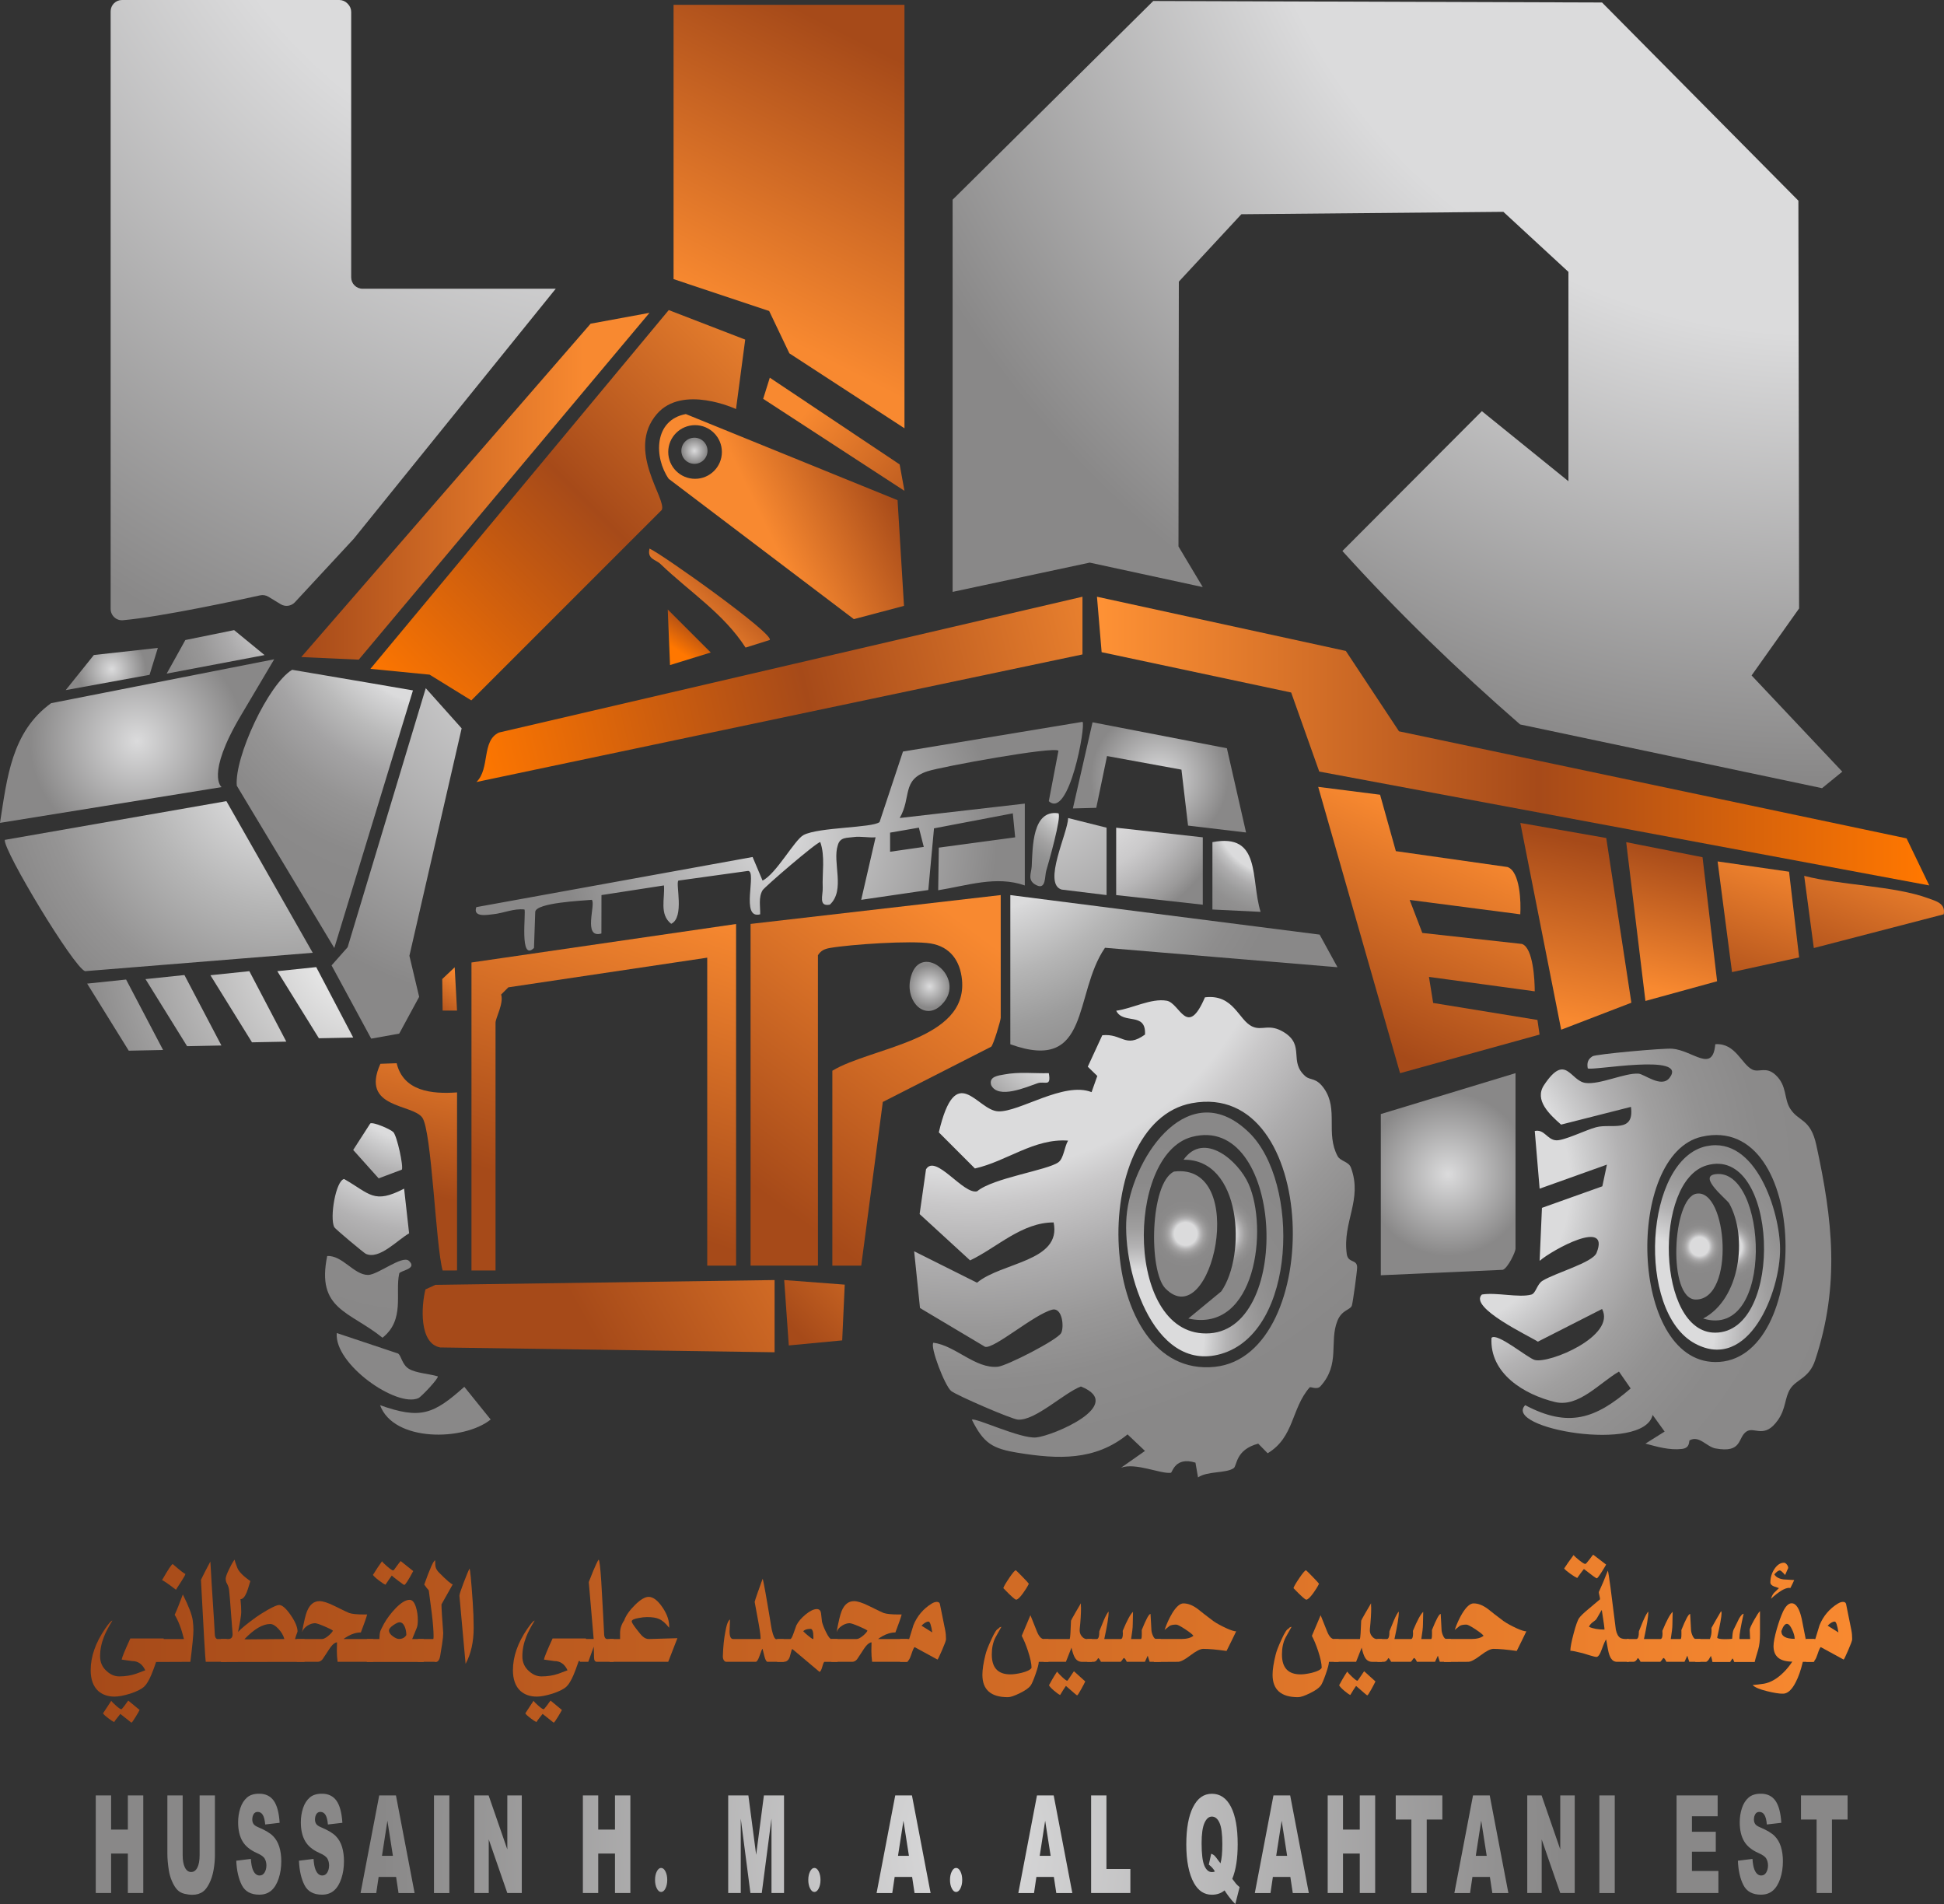 <?xml version="1.0" encoding="UTF-8"?><svg id="Layer_1" xmlns="http://www.w3.org/2000/svg" xmlns:xlink="http://www.w3.org/1999/xlink" viewBox="0 0 803.71 787.01"><rect x="0" y="0" width="803.71" height="787.01" fill="#333333" stroke="none"/><defs><radialGradient id="radial-gradient" cx="750.8" cy="-100.19" fx="750.8" fy="-100.19" r="767.3" gradientUnits="userSpaceOnUse"><stop offset=".31" stop-color="#dbdbdc"/><stop offset=".55" stop-color="#898888"/></radialGradient><radialGradient id="radial-gradient-2" cx="276.3" cy="-128.96" fx="276.3" fy="-128.96" r="606.87" gradientUnits="userSpaceOnUse"><stop offset=".35" stop-color="#dbdbdc"/><stop offset=".72" stop-color="#898888"/></radialGradient><linearGradient id="linear-gradient" x1="389.1" y1="-33.63" x2="300.89" y2="139.06" gradientUnits="userSpaceOnUse"><stop offset=".31" stop-color="#a64a19"/><stop offset=".95" stop-color="#f88930"/></linearGradient><linearGradient id="linear-gradient-2" x1="333.63" y1="110.9" x2="156.64" y2="287.89" gradientUnits="userSpaceOnUse"><stop offset="0" stop-color="#ff9235"/><stop offset=".53" stop-color="#a64a19"/><stop offset=".99" stop-color="#f70"/></linearGradient><radialGradient id="radial-gradient-3" cx="116.06" cy="317.18" fx="116.06" fy="317.18" r="127.68" gradientUnits="userSpaceOnUse"><stop offset=".15" stop-color="#dbdbdc"/><stop offset=".45" stop-color="#b6b6b6"/><stop offset=".76" stop-color="#959494"/><stop offset=".94" stop-color="#898888"/></radialGradient><radialGradient id="radial-gradient-4" cx="184.6" cy="244.46" fx="184.6" fy="244.46" r="149.54" gradientUnits="userSpaceOnUse"><stop offset=".32" stop-color="#dbdbdc"/><stop offset=".33" stop-color="#d6d6d7"/><stop offset=".43" stop-color="#bababa"/><stop offset=".53" stop-color="#a4a3a4"/><stop offset=".64" stop-color="#959494"/><stop offset=".77" stop-color="#8b8a8a"/><stop offset=".94" stop-color="#898888"/></radialGradient><radialGradient id="New_Gradient_Swatch_1" cx="56.68" cy="306.32" fx="56.68" fy="306.32" r="46.67" gradientUnits="userSpaceOnUse"><stop offset="0" stop-color="#dbdbdc"/><stop offset=".95" stop-color="#898888"/></radialGradient><linearGradient id="New_Gradient_Swatch_2" x1="388.22" y1="181.63" x2="312.25" y2="218.42" gradientUnits="userSpaceOnUse"><stop offset=".31" stop-color="#a64a19"/><stop offset=".95" stop-color="#f88930"/></linearGradient><linearGradient id="linear-gradient-3" x1="124.55" y1="200.99" x2="268.52" y2="200.99" gradientUnits="userSpaceOnUse"><stop offset="0" stop-color="#a64a19"/><stop offset=".81" stop-color="#f88930"/></linearGradient><radialGradient id="New_Gradient_Swatch_1-2" cx="218.61" cy="267.66" fx="218.61" fy="267.66" r="155.65" xlink:href="#New_Gradient_Swatch_1"/><linearGradient id="linear-gradient-4" x1="391.89" y1="219.09" x2="319.76" y2="158.16" gradientUnits="userSpaceOnUse"><stop offset="0" stop-color="#a64a19"/><stop offset=".81" stop-color="#f88930"/></linearGradient><radialGradient id="radial-gradient-5" cx="112.39" cy="258.07" fx="112.39" fy="258.07" r="55.1" gradientUnits="userSpaceOnUse"><stop offset="0" stop-color="#dbdbdc"/><stop offset=".13" stop-color="#c6c5c6"/><stop offset=".35" stop-color="#abaaab"/><stop offset=".56" stop-color="#989797"/><stop offset=".78" stop-color="#8c8b8b"/><stop offset="1" stop-color="#898888"/></radialGradient><linearGradient id="New_Gradient_Swatch_2-2" x1="316.86" y1="220.67" x2="279.71" y2="260.19" xlink:href="#New_Gradient_Swatch_2"/><linearGradient id="New_Gradient_Swatch_3" x1="296.27" y1="244.71" x2="279.4" y2="268.72" gradientUnits="userSpaceOnUse"><stop offset="0" stop-color="#ff9235"/><stop offset=".53" stop-color="#a64a19"/><stop offset=".99" stop-color="#f70"/></linearGradient><radialGradient id="radial-gradient-6" cx="400.2" cy="354.44" fx="400.2" fy="354.44" r="318.7" gradientUnits="userSpaceOnUse"><stop offset=".41" stop-color="#dbdbdc"/><stop offset=".45" stop-color="#c9c8c9"/><stop offset=".53" stop-color="#adacad"/><stop offset=".61" stop-color="#999898"/><stop offset=".68" stop-color="#8d8c8c"/><stop offset=".76" stop-color="#898888"/></radialGradient><radialGradient id="radial-gradient-7" cx="587.55" cy="489.53" fx="587.55" fy="489.53" r="267.8" gradientUnits="userSpaceOnUse"><stop offset=".23" stop-color="#dbdbdc"/><stop offset=".26" stop-color="#cbcbcc"/><stop offset=".31" stop-color="#b3b2b3"/><stop offset=".37" stop-color="#a09f9f"/><stop offset=".44" stop-color="#939292"/><stop offset=".53" stop-color="#8b8a8a"/><stop offset=".69" stop-color="#898888"/></radialGradient><linearGradient id="New_Gradient_Swatch_3-2" x1="453.52" y1="306.32" x2="797.61" y2="306.32" xlink:href="#New_Gradient_Swatch_3"/><linearGradient id="linear-gradient-5" x1="267.42" y1="541.76" x2="396.57" y2="366.48" gradientUnits="userSpaceOnUse"><stop offset=".31" stop-color="#a64a19"/><stop offset=".95" stop-color="#f88930"/></linearGradient><linearGradient id="New_Gradient_Swatch_3-3" x1="490.5" y1="247.52" x2="193.33" y2="318.59" xlink:href="#New_Gradient_Swatch_3"/><linearGradient id="New_Gradient_Swatch_2-3" x1="547.22" y1="471.51" x2="607.84" y2="339.06" xlink:href="#New_Gradient_Swatch_2"/><radialGradient id="New_Gradient_Swatch_1-3" cx="598.71" cy="485.34" fx="598.71" fy="485.34" r="35.5" xlink:href="#New_Gradient_Swatch_1"/><linearGradient id="linear-gradient-6" x1="218.22" y1="556" x2="282.14" y2="361.6" xlink:href="#linear-gradient-5"/><linearGradient id="linear-gradient-7" x1="180.44" y1="583.63" x2="383.08" y2="470.72" xlink:href="#linear-gradient-5"/><radialGradient id="radial-gradient-8" cx="322.19" cy="345.64" fx="322.19" fy="345.64" r="94.85" gradientUnits="userSpaceOnUse"><stop offset="0" stop-color="#dbdbdc"/><stop offset=".95" stop-color="#898888"/></radialGradient><radialGradient id="radial-gradient-9" cx="399.22" cy="321.9" fx="399.22" fy="321.9" r="216.6" gradientUnits="userSpaceOnUse"><stop offset=".26" stop-color="#dbdbdc"/><stop offset=".27" stop-color="#d7d7d8"/><stop offset=".38" stop-color="#b5b5b5"/><stop offset=".48" stop-color="#9c9c9c"/><stop offset=".57" stop-color="#8e8d8d"/><stop offset=".64" stop-color="#898888"/></radialGradient><linearGradient id="New_Gradient_Swatch_2-4" x1="666.07" y1="314.57" x2="640.37" y2="425.27" xlink:href="#New_Gradient_Swatch_2"/><linearGradient id="linear-gradient-8" x1="704.06" y1="323.87" x2="682.31" y2="412.83" xlink:href="#linear-gradient-5"/><radialGradient id="radial-gradient-10" cx="479.36" cy="321.33" fx="479.36" fy="321.33" r="30" xlink:href="#radial-gradient-8"/><linearGradient id="linear-gradient-9" x1="702.31" y1="446.12" x2="737.24" y2="346.62" xlink:href="#linear-gradient-5"/><linearGradient id="linear-gradient-10" x1="161.95" y1="528.9" x2="189.62" y2="410.95" xlink:href="#linear-gradient-5"/><radialGradient id="radial-gradient-11" cx="439.64" cy="315.98" fx="439.64" fy="315.98" r="108.99" gradientUnits="userSpaceOnUse"><stop offset=".24" stop-color="#dbdbdc"/><stop offset=".33" stop-color="#d7d6d7"/><stop offset=".43" stop-color="#cbcacb"/><stop offset=".52" stop-color="#b7b6b7"/><stop offset=".62" stop-color="#9b9a9a"/><stop offset=".67" stop-color="#898888"/></radialGradient><linearGradient id="linear-gradient-11" x1="745.67" y1="441.95" x2="785.86" y2="342.45" xlink:href="#linear-gradient-5"/><radialGradient id="radial-gradient-12" cx="175" cy="433.95" fx="175" fy="433.95" r="165.65" gradientUnits="userSpaceOnUse"><stop offset=".12" stop-color="#dbdbdc"/><stop offset=".23" stop-color="#dbdbdc"/><stop offset=".34" stop-color="#dbdbdc"/><stop offset=".38" stop-color="#cbcbcc"/><stop offset=".45" stop-color="#b3b2b3"/><stop offset=".54" stop-color="#a09f9f"/><stop offset=".64" stop-color="#939292"/><stop offset=".76" stop-color="#8b8a8a"/><stop offset="1" stop-color="#898888"/></radialGradient><radialGradient id="radial-gradient-13" cx="175" cy="433.95" fx="175" fy="433.95" r="165.65" gradientUnits="userSpaceOnUse"><stop offset=".23" stop-color="#dbdbdc"/><stop offset=".26" stop-color="#cbcbcc"/><stop offset=".31" stop-color="#b3b2b3"/><stop offset=".37" stop-color="#a09f9f"/><stop offset=".44" stop-color="#939292"/><stop offset=".53" stop-color="#8b8a8a"/><stop offset=".69" stop-color="#898888"/></radialGradient><linearGradient id="linear-gradient-12" x1="300.91" y1="575.63" x2="388.61" y2="490.95" xlink:href="#linear-gradient-5"/><radialGradient id="radial-gradient-14" cx="424.85" cy="318.94" fx="424.85" fy="318.94" r="107.19" xlink:href="#radial-gradient-8"/><radialGradient id="radial-gradient-15" cx="175" cy="433.95" fx="175" fy="433.95" r="165.65" xlink:href="#radial-gradient-13"/><radialGradient id="radial-gradient-16" cx="529.37" cy="334.72" fx="529.37" fy="334.72" r="87.6" gradientUnits="userSpaceOnUse"><stop offset=".31" stop-color="#dbdbdc"/><stop offset=".34" stop-color="#c2c2c3"/><stop offset=".38" stop-color="#adacad"/><stop offset=".43" stop-color="#9c9c9c"/><stop offset=".49" stop-color="#919090"/><stop offset=".58" stop-color="#8a8989"/><stop offset=".81" stop-color="#898888"/></radialGradient><radialGradient id="radial-gradient-17" cx="175" cy="433.95" fx="175" fy="433.95" r="165.65" xlink:href="#radial-gradient-13"/><radialGradient id="radial-gradient-18" cy="433.95" fy="433.95" r="165.65" xlink:href="#radial-gradient-13"/><radialGradient id="New_Gradient_Swatch_1-4" cx="384.32" cy="407.72" fx="384.32" fy="407.72" r="9.26" xlink:href="#New_Gradient_Swatch_1"/><radialGradient id="radial-gradient-19" cx="447.53" cy="324.86" fx="447.53" fy="324.86" r="127.44" gradientUnits="userSpaceOnUse"><stop offset=".13" stop-color="#dbdbdc"/><stop offset=".14" stop-color="#d0d0d1"/><stop offset=".18" stop-color="#b6b6b6"/><stop offset=".22" stop-color="#a2a1a1"/><stop offset=".26" stop-color="#939393"/><stop offset=".31" stop-color="#8b8a8a"/><stop offset=".39" stop-color="#898888"/></radialGradient><radialGradient id="radial-gradient-20" cx="452.12" cy="406.21" fx="452.12" fy="406.21" r="122.99" gradientUnits="userSpaceOnUse"><stop offset=".34" stop-color="#dbdbdc"/><stop offset=".58" stop-color="#898888"/></radialGradient><linearGradient id="linear-gradient-13" x1="173.08" y1="428.22" x2="192.7" y2="402.16" xlink:href="#linear-gradient-5"/><radialGradient id="radial-gradient-21" cx="469.67" cy="552.95" fx="469.67" fy="552.95" r="121.61" xlink:href="#radial-gradient-13"/><radialGradient id="radial-gradient-22" cx="673.1" cy="546.15" fx="673.1" fy="546.15" r="157.98" xlink:href="#radial-gradient-13"/><radialGradient id="radial-gradient-23" cx="490.18" cy="510.01" fx="490.18" fy="510.01" r="20.52" xlink:href="#radial-gradient-13"/><radialGradient id="radial-gradient-24" cx="504.52" cy="510.01" fx="504.52" fy="510.01" r="27.36" xlink:href="#radial-gradient-13"/><radialGradient id="radial-gradient-25" cx="702.62" cy="515.24" fx="702.62" fy="515.24" r="16.92" xlink:href="#radial-gradient-13"/><radialGradient id="radial-gradient-26" cx="715.02" cy="515.51" fx="715.02" fy="515.51" r="22.75" xlink:href="#radial-gradient-13"/><radialGradient id="New_Gradient_Swatch_1-5" cx="287.1" cy="186.32" fx="287.1" fy="186.32" r="5.4" xlink:href="#New_Gradient_Swatch_1"/><radialGradient id="New_Gradient_Swatch_1-6" cx="46.22" cy="276.53" fx="46.22" fy="276.53" r="14.81" xlink:href="#New_Gradient_Swatch_1"/><radialGradient id="radial-gradient-27" cx="156.25" cy="388.63" fx="156.25" fy="388.63" r="130.6" gradientUnits="userSpaceOnUse"><stop offset="0" stop-color="#fff"/><stop offset=".95" stop-color="#898888"/></radialGradient><radialGradient id="radial-gradient-28" cx="156.25" cy="388.63" fx="156.25" fy="388.63" r="130.6" xlink:href="#radial-gradient-27"/><radialGradient id="radial-gradient-29" r="130.6" xlink:href="#radial-gradient-27"/><radialGradient id="radial-gradient-30" cx="156.25" cy="388.63" fx="156.25" fy="388.63" r="130.6" xlink:href="#radial-gradient-27"/><clipPath id="clippath"><path d="M51.55,704.93c-.78,1.04-1.24,1.57-1.38,1.57-.34,0-1.04-.46-2.1-1.4-1.06-.93-1.75-1.63-2.07-2.1-2.2,3.31-3.33,5.04-3.41,5.19.28.47,1,1.14,2.17,2.02,1.07.81,1.89,1.34,2.46,1.6,0-.19.84-1.32,2.53-3.39,3,2.41,4.52,3.62,4.57,3.62.21,0,.78-.79,1.73-2.37.79-1.28,1.35-2.24,1.67-2.88l-4.68-3.87c-.15.13-.65.8-1.49,2.02M43.49,673.18c-4,5.83-6,11.55-6,17.17,0,3.78,1.03,6.64,3.1,8.58,1.76,1.56,4.02,2.34,6.79,2.34,1.59,0,3.7-.39,6.3-1.18,2.86-.92,4.84-1.91,5.96-2.98.95-.9,1.91-2.5,2.9-4.8.5-1.13,1.21-3.04,2.13-5.73h3.01v-9.35h-13.8c-2.23,4.85-3.42,7.76-3.58,8.74l4.35.61c2.43,0,4.23,1.27,5.4,3.81-1.38.51-2.65.99-3.82,1.44-2.17.73-4.48,1.09-6.94,1.09-1.84,0-3.56-.72-5.14-2.15-1.84-1.6-2.77-3.65-2.77-6.15,0-2.71.53-5.39,1.58-8.04.7-1.84,1.87-4.08,3.49-6.73-.45,0-1.44,1.11-2.96,3.33" fill="none"/></clipPath><linearGradient id="linear-gradient-14" x1="118.97" y1="820.07" x2="121.83" y2="820.07" gradientTransform="translate(-30277.13 209656.57) scale(254.81 -254.81)" gradientUnits="userSpaceOnUse"><stop offset="0" stop-color="#a64a19"/><stop offset="1" stop-color="#f88930"/></linearGradient><clipPath id="clippath-1"><path d="M72.23,667.48c1.52,2.48,2.8,5.8,3.82,9.99h-11.43v9.49l14.08-.06c.85-6.75,1.27-11.13,1.27-13.14,0-1.19-.09-2.54-.29-4.04-.31-2.26-1.67-5.82-4.09-10.67-1.35,3.65-2.47,6.46-3.38,8.43M66.98,653.16c.39,0,2.32,1.31,5.78,3.94.03-.1.68-1.14,1.97-3.09,1.28-1.95,1.92-3.11,1.92-3.48-.4,0-2.14-1.34-5.23-4.04-.42,0-1.9,2.22-4.44,6.67" fill="none"/></clipPath><linearGradient id="linear-gradient-15" x1="118.97" y1="820.16" x2="121.83" y2="820.16" xlink:href="#linear-gradient-14"/><clipPath id="clippath-2"><path d="M83.08,653l1.32,24.38c.37,6.23.59,9.41.66,9.52h8.7v-9.42h-3.84c-.63-.1-.99-.66-1.1-1.66-.12-1.99-.23-3.96-.33-5.93l-.88-13.65c-.26-4.48-.48-8.08-.64-10.79-1.74,3.24-3.04,5.76-3.89,7.56" fill="none"/></clipPath><linearGradient id="linear-gradient-16" x1="118.97" y1="820.17" x2="121.83" y2="820.17" xlink:href="#linear-gradient-14"/><clipPath id="clippath-3"><path d="M101.05,677.54c4-4.18,7.55-6.28,10.66-6.28,1.04,0,2.18.67,3.42,2.02,1.24,1.34,2.05,2.74,2.43,4.19l-15.05.13c-.79,0-1.27-.02-1.45-.07M94.83,648.36c-1.01,2.03-1.52,3.42-1.52,4.16,0,.79.18,1.47.53,2.05.49.81.79,1.81.91,3,.13,1.19.23,2.36.32,3.51l1.1,14.35c0,1.37-.61,2.05-1.84,2.05h-2.99v9.49l34.56-.06v-9.42h-3.94c.25-.87.6-1.91,1.05-3.11,0-1.81-.95-4.1-2.86-6.85-1.91-2.76-3.5-4.13-4.76-4.13-.75,0-2.33.67-4.74,2.02-1.95,1.13-3.54,2.14-4.77,3.01-3.7,2.67-6.19,4.71-7.47,6.12.88-4.25,1.32-6.98,1.32-8.2,0-1.52-.1-3.3-.31-5.35.94,0,1.8-.95,2.59-2.85.23-.53.73-2.08,1.49-4.64-2.94-2.03-4.74-3.85-5.39-5.46-.65-1.61-1.01-2.74-1.09-3.38-.53.54-1.26,1.77-2.19,3.72" fill="none"/></clipPath><linearGradient id="linear-gradient-17" x1="118.97" y1="820.17" x2="121.83" y2="820.17" xlink:href="#linear-gradient-14"/><clipPath id="clippath-4"><path d="M126.95,665.94c-.57,1.34-1.27,4.25-2.09,8.71.37-1.09,1.15-2.01,2.35-2.76,1.05-.64,2.06-.96,3.04-.96.53,0,1.81.42,3.84,1.28,2.04.86,3.23,1.46,3.56,1.83-.41.73-1.11,1.48-2.1,2.26-.99.78-1.79,1.17-2.4,1.17h-10.43v9.42h8.63c.72,0,1.37-.33,1.96-1,.08-.15.59-.9,1.49-2.24,1.13-1.75,1.8-2.76,2.02-3.01.95-1.19,1.79-1.79,2.51-1.79-.04,1.6-.07,2.76-.07,3.49,0,1.47.11,2.99.31,4.55h14.7v-9.42h-12.24c.56-.42,1.12-.8,1.69-1.12,1.85-1.06,3.67-1.6,5.47-1.6,1.44-3.76,2.3-6.23,2.59-7.43h-1.43c-2.75,0-4.75-.2-5.99-.61-.58-.21-2.62-1.19-6.16-2.95-2.65-1.3-4.68-1.95-6.1-1.95-2.3,0-4.01,1.37-5.14,4.13" fill="none"/></clipPath><linearGradient id="linear-gradient-18" x1="118.97" y1="820.13" x2="121.83" y2="820.13" xlink:href="#linear-gradient-14"/><clipPath id="clippath-5"><path d="M162.46,676.38c-1.1-.79-1.65-1.6-1.65-2.43,0-.67.62-1.41,1.85-2.25,1.13-.76,1.96-1.15,2.51-1.15.88,0,1.58.58,2.11,1.73.46,1.03.71,2.21.71,3.56-.65,1.06-1.66,1.6-3.04,1.6-.67,0-1.5-.35-2.48-1.06M163.56,664.76c-1.9,1.97-3.51,4.09-4.81,6.38-.85,1.62-1.35,2.63-1.49,3.01-.23.66-.36,1.77-.42,3.33h-5.16l-.05,9.49h23.55v-9.49h-4.77l1.91-4.67c.28-.71.42-1.76.42-3.18,0-1.86-.25-3.61-.75-5.25-.63-2.07-1.51-3.11-2.64-3.11-1.6,0-3.53,1.16-5.8,3.49M164,647.36c-.79,1.17-1.27,1.76-1.45,1.76-.35,0-1.12-.5-2.3-1.51-1.19-1-1.95-1.76-2.31-2.28-1.03,1.39-2.27,3.27-3.76,5.64.41.58,1.23,1.34,2.48,2.28,1.17.91,2.07,1.51,2.71,1.76.89-1.35,1.76-2.6,2.61-3.78.28.3,1.17,1.01,2.68,2.16,1.51,1.14,2.33,1.72,2.46,1.72.45,0,1.69-1.91,3.72-5.73l-5.19-4.14c-.15.13-.69.84-1.65,2.12" fill="none"/></clipPath><linearGradient id="linear-gradient-19" x1="118.97" y1="820.17" x2="121.83" y2="820.17" xlink:href="#linear-gradient-14"/><clipPath id="clippath-6"><path d="M175.4,654.96c.67.98,1.29,1.78,1.87,2.4.42,3.18.84,6.35,1.25,9.51.5,4.12.74,7.28.74,9.48,0,.73-.05,1.1-.15,1.12h-6.37v9.42h6.83c1.28.36,2.08-.46,2.42-2.47l.79-4.9c.31-1.99.46-3.5.46-4.55-.49-6.41-.72-10.35-.72-11.82l4.66-8.29c-.57,0-2.47-1.62-5.69-4.87-.7-.73-1.15-1.44-1.36-2.15-.15-.53-.23-1.49-.23-2.88-.64,0-2.14,3.33-4.5,9.99" fill="none"/></clipPath><linearGradient id="linear-gradient-20" x1="118.97" y1="820.17" x2="121.83" y2="820.17" xlink:href="#linear-gradient-14"/><clipPath id="clippath-7"><path d="M191.74,654.03c-1.2,3.14-1.8,4.99-1.8,5.54l2.55,28.16c2.23-4.12,3.34-9.08,3.34-14.89,0-3.35-.13-6.85-.38-10.47-.65-9.33-1.09-14-1.34-14-.45.83-1.25,2.72-2.37,5.67" fill="none"/></clipPath><linearGradient id="linear-gradient-21" x1="118.97" y1="820.16" x2="121.83" y2="820.16" xlink:href="#linear-gradient-14"/><clipPath id="clippath-8"><path d="M226.13,704.93c-.78,1.04-1.24,1.57-1.38,1.57-.33,0-1.03-.46-2.1-1.4-1.06-.93-1.75-1.63-2.07-2.1-2.19,3.31-3.33,5.04-3.4,5.19.28.47,1,1.14,2.17,2.02,1.07.81,1.89,1.34,2.46,1.6,0-.19.84-1.32,2.52-3.39,3,2.41,4.53,3.62,4.57,3.62.21,0,.78-.79,1.74-2.37.79-1.28,1.35-2.24,1.67-2.88l-4.68-3.87c-.15.13-.65.8-1.5,2.02M218.06,673.18c-4,5.83-6,11.55-6,17.17,0,3.78,1.03,6.64,3.1,8.58,1.76,1.56,4.02,2.34,6.79,2.34,1.59,0,3.7-.39,6.31-1.18,2.86-.92,4.84-1.91,5.96-2.98.95-.9,1.91-2.5,2.9-4.8.5-1.13,1.21-3.04,2.13-5.73h3.01v-9.35h-13.8c-2.22,4.85-3.42,7.76-3.58,8.74l4.35.61c2.43,0,4.23,1.27,5.4,3.81-1.37.51-2.65.99-3.82,1.44-2.17.73-4.48,1.09-6.94,1.09-1.85,0-3.56-.72-5.14-2.15-1.85-1.6-2.77-3.65-2.77-6.15,0-2.71.53-5.39,1.58-8.04.71-1.84,1.87-4.08,3.5-6.73-.45,0-1.44,1.11-2.97,3.33" fill="none"/></clipPath><linearGradient id="linear-gradient-22" x1="118.97" x2="121.83" xlink:href="#linear-gradient-14"/><clipPath id="clippath-9"><path d="M245.33,649.12c-.17.39-.81,1.98-1.91,4.8l2.02,23.54h-5.67v9.42h3.45c1.48-4.04,2.23-6.12,2.26-6.25l.11,4.49c.02,1.17.41,1.76,1.17,1.76h6.92v-9.42h-2.28c-1.1.19-1.65-.61-1.65-2.4,0-.51-.15-3.26-.43-8.23-.23-4.31-.48-8.64-.73-12.98-.4-6.13-.77-9.19-1.12-9.19-.54.85-1.25,2.34-2.13,4.45" fill="none"/></clipPath><linearGradient id="linear-gradient-23" x1="118.97" y1="820.17" x2="121.83" y2="820.17" xlink:href="#linear-gradient-14"/><clipPath id="clippath-10"><path d="M262.51,663.41c-2.27,2.24-3.76,4.37-4.46,6.37-1.13,1.65-1.69,3.37-1.69,5.19v2.5h-4.31v9.42h24.21l3.8-9.77c-.57,0-4.44.12-11.62.35-.98.04-1.87-.3-2.66-1.02-.53-.43-1.4-1.43-2.59-3.01-1.35-1.75-2.02-2.83-2.02-3.24,0-.62.94-1.09,2.84-1.41,1.33-.26,2.48-.39,3.45-.39,2.18,0,3.84.25,4.96.77,1.39.57,2.8,1.79,4.22,3.65.17-2.65-.73-5.44-2.71-8.38-1.99-2.94-3.91-4.4-5.79-4.4-1.48,0-3.36,1.12-5.63,3.36" fill="none"/></clipPath><linearGradient id="linear-gradient-24" x1="118.97" y1="820.14" x2="121.83" y2="820.14" xlink:href="#linear-gradient-14"/><clipPath id="clippath-11"><path d="M313.51,657.5c-1,2.89-1.51,4.44-1.51,4.63l1.74,9.45c.54,3.1.77,5.06.7,5.89h-11.36c-.97,0-1.45-1.06-1.45-3.17,0-.49.03-1.29.09-2.42.06-1.12.09-1.95.09-2.48-.46.21-.88.94-1.28,2.18-.19.62-.4,1.55-.63,2.79-.57,2.78-.92,6.19-1.05,10.22-.01.67.12,1.21.41,1.65.29.44.66.66,1.11.66h12.02c.52,0,1.09-.87,1.68-2.6.59-1.73.98-2.67,1.18-2.82.25,1.07.51,2.13.79,3.17.39,1.5.84,2.25,1.32,2.25h6.64v-9.36h-3.04c-.67,0-1.3-1.32-1.89-3.97-.07-.25-.36-1.95-.85-5.09-1.27-7.73-2.23-13.05-2.88-15.95-.2.43-.81,2.09-1.81,4.98" fill="none"/></clipPath><linearGradient id="linear-gradient-25" x1="118.97" y1="820.15" x2="121.83" y2="820.15" xlink:href="#linear-gradient-14"/><clipPath id="clippath-12"><path d="M335.12,676.9c-1.39-1.07-2.4-1.94-3.03-2.63.53-.66,1.53-.99,3.01-.99.79,0,1.19,1.16,1.19,3.49,0,.34-.01.57-.02.67-.03.02-.07.03-.11.03-.2,0-.54-.19-1.03-.58M333.1,667.29c-1.8,1.48-3.08,2.98-3.85,4.52-.38,1.09-.77,2.18-1.16,3.27-.56,1.6-1.01,2.4-1.36,2.4h-5.43v9.42h2.73c.92,0,1.63-.41,2.1-1.22.28-.42.54-1.2.79-2.34.22-.98.43-1.57.64-1.76l11.27,9.48c.41-.15.79-.88,1.15-2.19.35-1.31.65-1.97.9-1.97h5.38v-9.42h-2.51c-.57,0-1.33-.98-2.28-2.94-.82-1.67-1.36-3.07-1.63-4.2-.11-1.17-.25-2.34-.4-3.51-.16-1.16-.74-1.74-1.75-1.74-1.26,0-2.79.74-4.6,2.21" fill="none"/></clipPath><linearGradient id="linear-gradient-26" x1="118.97" y1="820.12" x2="121.83" y2="820.12" xlink:href="#linear-gradient-14"/><clipPath id="clippath-13"><path d="M347.95,665.94c-.57,1.34-1.27,4.25-2.09,8.71.37-1.09,1.15-2.01,2.35-2.76,1.05-.64,2.06-.96,3.04-.96.53,0,1.81.42,3.84,1.28,2.04.86,3.23,1.46,3.56,1.83-.41.73-1.11,1.48-2.1,2.26-.99.78-1.79,1.17-2.41,1.17h-10.43v9.42h8.63c.72,0,1.37-.33,1.96-1,.08-.15.59-.9,1.49-2.24,1.13-1.75,1.8-2.76,2.02-3.01.95-1.19,1.79-1.79,2.51-1.79-.05,1.6-.07,2.76-.07,3.49,0,1.47.11,2.99.31,4.55h14.7v-9.42h-12.24c.56-.42,1.12-.8,1.69-1.12,1.85-1.06,3.67-1.6,5.47-1.6,1.44-3.76,2.3-6.23,2.59-7.43h-1.43c-2.75,0-4.75-.2-6-.61-.58-.21-2.62-1.19-6.16-2.95-2.65-1.3-4.68-1.95-6.1-1.95-2.3,0-4.01,1.37-5.14,4.13" fill="none"/></clipPath><linearGradient id="linear-gradient-27" x1="118.97" y1="820.13" x2="121.83" y2="820.13" xlink:href="#linear-gradient-14"/><clipPath id="clippath-14"><path d="M380.97,671.96c1.1-1.13,2.07-1.7,2.92-1.7.57,0,1.08,1.49,1.54,4.48l-4.46-2.79ZM385.28,662.77c-3.53,2.16-6.08,5.15-7.64,8.97-.6,1.94-1.19,3.86-1.76,5.73h-3.72v9.42h2.51c.73,0,1.43-1.01,2.09-3.03.66-2.02,1.13-3.03,1.41-3.03l9.41,5.13c.14,0,.77-1.28,1.87-3.83,1.11-2.55,1.66-4.06,1.66-4.53,0-1.43-.12-2.71-.35-3.85-.97-4.8-1.7-8.41-2.19-10.83-.18-.54-.6-.8-1.25-.8-.61,0-1.29.21-2.02.64" fill="none"/></clipPath><linearGradient id="linear-gradient-28" x1="118.97" y1="820.13" x2="121.83" y2="820.13" xlink:href="#linear-gradient-14"/><clipPath id="clippath-15"><path d="M422.41,676.13c.9,1.71,1.77,3.8,2.59,6.28.98,2.99,1.47,5.3,1.47,6.95-.41.79-1.77,1.48-4.09,2.08-1.86.43-3.42.64-4.66.64-5.12,0-7.68-2.73-7.68-8.2,0-2.73.49-5.06,1.47-6.98,1.09-2.01,1.93-3.5,2.5-4.49-.71.17-1.13.44-1.23.81-.63,0-1.64,1.55-3.03,4.65-1.23,2.67-2.01,4.69-2.33,6.08-.85,3.4-1.27,6.16-1.27,8.3,0,6.17,3.51,9.26,10.53,9.26,1.05,0,2.7-.55,4.93-1.65,2.23-1.1,3.72-2.14,4.45-3.12.5-.66,1.19-2.24,2.07-4.76.88-2.51,1.32-4.2,1.32-5.07h4.04v-9.42h-1.85c-1.07,0-2.01-.96-2.84-2.88-1.26-3.1-2.19-5.43-2.79-6.98l-3.6,8.52ZM417.27,652.2c-1.43,2.09-2.25,3.5-2.47,4.23,3.05,3.18,4.81,4.77,5.3,4.77.61,0,1.57-.9,2.87-2.69.95-1.3,1.75-2.59,2.39-3.88-.17-.3-1.09-1.3-2.76-3.01s-2.54-2.56-2.65-2.56c-.37,0-1.26,1.04-2.69,3.14" fill="none"/></clipPath><linearGradient id="linear-gradient-29" x1="118.97" y1="820.13" x2="121.83" y2="820.13" xlink:href="#linear-gradient-14"/><clipPath id="clippath-16"><path d="M442.53,692.95c-.75,1.17-1.19,1.76-1.32,1.76-.29,0-.99-.51-2.09-1.54-1.09-1.03-1.79-1.77-2.1-2.24l-1.12,1.76c-.39.62-1.14,1.91-2.22,3.88.28.55,1,1.32,2.15,2.3,1.04.88,1.86,1.45,2.46,1.73.83-1.41,1.63-2.66,2.39-3.75,2.96,2.61,4.5,3.91,4.61,3.91.21,0,.79-.86,1.73-2.6.77-1.39,1.33-2.44,1.65-3.17l-4.68-4.22c-.13.15-.62.88-1.47,2.18M444.77,666.28c-1.29,2.25-1.95,3.45-1.98,3.6-.15,4.45-.32,6.98-.53,7.59h-10.79v9.42h9.21l2.31-5.86c.42,1.94.91,3.35,1.45,4.23.7,1.09,1.67,1.64,2.92,1.64h4.07v-9.42h-2.11c-.81,0-1.53-.42-2.17-1.25-.64-.83-.89-1.81-.76-2.94.37-3.46.54-6.41.53-8.84,0-.15-.02-.35-.05-.61v-1.15c-.12.15-.82,1.35-2.11,3.61" fill="none"/></clipPath><linearGradient id="linear-gradient-30" x1="118.97" y1="820.1" x2="121.83" y2="820.1" xlink:href="#linear-gradient-14"/><clipPath id="clippath-17"><path d="M456.28,669.85c-.17.39-.77,1.86-1.79,4.42,0,2.14-.35,3.2-1.06,3.2h-3.93v9.42h2.59c.77,0,1.41-.51,1.91-1.54.26,0,.65.51,1.16,1.54h8.06c.16,0,.41-.27.76-.79.34-.52.56-.79.65-.79.31,0,.71.52,1.21,1.57h7.5l1.16-2.53c.35,1.13.61,1.97.79,2.53h4.61v-9.42h-1.91c-.47,0-.9-.42-1.28-1.25-.39-.83-.61-1.61-.67-2.33l-.38-6.79c-.65,0-1.85,2.22-3.63,6.66,0,.24.01.54.02.9v.93c0,1.26-.13,1.89-.4,1.89h-4.02c.45-2.73.68-4.72.68-5.96,0-.57.02-1.46.06-2.64.04-1.18.05-2.06.05-2.64-1.03.88-2.44,3.48-4.24,7.82v.45c.03.25.05.49.05.71.01,1.51-.3,2.27-.95,2.27h-6.74c1.21-5.57,1.82-9.34,1.82-11.31-.44.25-1.13,1.49-2.09,3.68" fill="none"/></clipPath><linearGradient id="linear-gradient-31" x1="118.97" y1="820.12" x2="121.83" y2="820.12" xlink:href="#linear-gradient-14"/><clipPath id="clippath-18"><path d="M484.61,666.84c-1.22,2.03-2.27,4.32-3.14,6.88.7-.55,1.41-1.12,2.11-1.7.61-.34,1.53-.51,2.72-.51.53,0,1.75.63,3.66,1.89,1.91,1.26,3.06,2.17,3.44,2.72-1.1.9-2.8,1.34-5.1,1.34h-11.25v9.49l9.97-.06c1.09,0,2.81-.9,5.15-2.68,2.33-1.78,4.1-2.68,5.3-2.68,2.3,0,5.51.29,9.62.87,1.79-3.57,3.12-6.27,3.98-8.11-.79,0-2.06-.39-3.82-1.18-2.34-1.07-4.22-2.09-5.62-3.07-2.82-2.12-4.92-3.74-6.29-4.87-2.1-1.62-4.14-2.43-6.08-2.43-1.42,0-2.98,1.37-4.66,4.1" fill="none"/></clipPath><linearGradient id="linear-gradient-32" x1="118.97" y1="820.13" x2="121.83" y2="820.13" xlink:href="#linear-gradient-14"/><clipPath id="clippath-19"><path d="M542.36,676.13c.91,1.71,1.77,3.8,2.6,6.28.98,2.99,1.47,5.3,1.47,6.95-.41.79-1.77,1.48-4.09,2.08-1.86.43-3.41.64-4.65.64-5.13,0-7.69-2.73-7.69-8.2,0-2.73.49-5.06,1.47-6.98,1.1-2.01,1.93-3.5,2.51-4.49-.72.17-1.13.44-1.23.81-.63,0-1.64,1.55-3.03,4.65-1.23,2.67-2,4.69-2.33,6.08-.85,3.4-1.27,6.16-1.27,8.3,0,6.17,3.51,9.26,10.52,9.26,1.06,0,2.7-.55,4.94-1.65,2.23-1.1,3.71-2.14,4.45-3.12.5-.66,1.18-2.24,2.07-4.76.88-2.51,1.32-4.2,1.32-5.07h4.04v-9.42h-1.85c-1.07,0-2.01-.96-2.83-2.88-1.26-3.1-2.19-5.43-2.79-6.98l-3.61,8.52ZM537.23,652.2c-1.43,2.09-2.25,3.5-2.47,4.23,3.05,3.18,4.81,4.77,5.3,4.77.61,0,1.57-.9,2.88-2.69.95-1.3,1.75-2.59,2.39-3.88-.18-.3-1.1-1.3-2.76-3.01-1.66-1.71-2.55-2.56-2.65-2.56-.36,0-1.26,1.04-2.69,3.14" fill="none"/></clipPath><linearGradient id="linear-gradient-33" x1="118.97" y1="820.13" x2="121.83" y2="820.13" xlink:href="#linear-gradient-14"/><clipPath id="clippath-20"><path d="M562.49,692.95c-.75,1.17-1.19,1.76-1.32,1.76-.29,0-.99-.51-2.09-1.54-1.1-1.03-1.8-1.77-2.11-2.24l-1.12,1.76c-.4.62-1.13,1.91-2.21,3.88.28.55.99,1.32,2.15,2.3,1.04.88,1.86,1.45,2.46,1.73.84-1.41,1.63-2.66,2.39-3.75,2.96,2.61,4.5,3.91,4.62,3.91.21,0,.78-.86,1.74-2.6.77-1.39,1.32-2.44,1.65-3.17l-4.68-4.22c-.13.15-.63.88-1.47,2.18M564.73,666.28c-1.28,2.25-1.95,3.45-1.97,3.6-.15,4.45-.33,6.98-.53,7.59h-10.79v9.42h9.21l2.31-5.86c.42,1.94.9,3.35,1.45,4.23.7,1.09,1.68,1.64,2.92,1.64h4.06v-9.42h-2.11c-.81,0-1.53-.42-2.16-1.25-.64-.83-.89-1.81-.76-2.94.36-3.46.54-6.41.53-8.84,0-.15-.01-.35-.05-.61v-1.15c-.12.15-.82,1.35-2.11,3.61" fill="none"/></clipPath><linearGradient id="linear-gradient-34" x1="118.97" y1="820.1" x2="121.83" y2="820.1" xlink:href="#linear-gradient-14"/><clipPath id="clippath-21"><path d="M576.24,669.85c-.18.39-.78,1.86-1.8,4.42,0,2.14-.35,3.2-1.05,3.2h-3.93v9.42h2.59c.78,0,1.41-.51,1.91-1.54.27,0,.65.51,1.17,1.54h8.06c.15,0,.41-.27.75-.79.35-.52.57-.79.65-.79.31,0,.71.52,1.21,1.57h7.49l1.17-2.53c.35,1.13.61,1.97.79,2.53h4.62v-9.42h-1.91c-.47,0-.9-.42-1.29-1.25-.39-.83-.61-1.61-.67-2.33l-.37-6.79c-.64,0-1.85,2.22-3.62,6.66,0,.24,0,.54.02.9v.93c0,1.26-.13,1.89-.4,1.89h-4.02c.45-2.73.68-4.72.68-5.96,0-.57.01-1.46.06-2.64.03-1.18.05-2.06.05-2.64-1.02.88-2.44,3.48-4.24,7.82v.45c.03.25.04.49.04.71.01,1.51-.3,2.27-.95,2.27h-6.74c1.22-5.57,1.82-9.34,1.82-11.31-.44.25-1.14,1.49-2.09,3.68" fill="none"/></clipPath><linearGradient id="linear-gradient-35" x1="118.97" y1="820.12" x2="121.83" y2="820.12" xlink:href="#linear-gradient-14"/><clipPath id="clippath-22"><path d="M604.56,666.84c-1.22,2.03-2.26,4.32-3.14,6.88.71-.55,1.41-1.12,2.11-1.7.61-.34,1.53-.51,2.73-.51.53,0,1.75.63,3.66,1.89,1.91,1.26,3.05,2.17,3.44,2.72-1.1.9-2.8,1.34-5.1,1.34h-11.25v9.49l9.97-.06c1.1,0,2.82-.9,5.15-2.68,2.34-1.78,4.11-2.68,5.31-2.68,2.3,0,5.5.29,9.62.87,1.79-3.57,3.11-6.27,3.98-8.11-.79,0-2.07-.39-3.82-1.18-2.34-1.07-4.22-2.09-5.62-3.07-2.83-2.12-4.92-3.74-6.29-4.87-2.11-1.62-4.14-2.43-6.08-2.43-1.42,0-2.98,1.37-4.66,4.1" fill="none"/></clipPath><linearGradient id="linear-gradient-36" x1="118.97" y1="820.13" x2="121.83" y2="820.13" xlink:href="#linear-gradient-14"/><clipPath id="clippath-23"><path d="M656.93,672.41c.24-.61.7-1.2,1.39-1.76.91-.67,1.44-1.09,1.58-1.28.15-.19.56-.9,1.24-2.1.68-1.21,1.04-1.81,1.09-1.81.77,4.91,1.15,7.61,1.12,8.1-2.69,0-4.83-.39-6.42-1.16M661,658.03c0,.32.08.81.25,1.47.17.66.25,1.18.25,1.54l-5.16,4.35c-1.67,1.39-2.82,2.51-3.45,3.37-.63.85-1.39,3-2.3,6.42-.91,3.42-1.36,5.8-1.36,7.13.75,0,2.46.34,5.14,1.02.94.3,1.88.59,2.84.87,1.48.45,2.41.67,2.81.67.74,0,1.5-1.1,2.26-3.3.87-2.39,1.45-3.7,1.76-3.91.24,1.41.5,2.8.75,4.2.31,1.6.73,2.78,1.2,3.55.61.98,1.47,1.48,2.57,1.48h4.83v-9.42h-1.12c-.97,0-1.73-.14-2.29-.42-.92-.51-1.57-1.68-1.95-3.49-.19-1.58-.39-3.15-.59-4.71l-1.6-12.63c-.56-4.22-.93-6.56-1.12-7.01-1.26,3.29-2.5,6.23-3.71,8.81M657,644.74c-.85,1.13-1.38,1.7-1.6,1.7-.38,0-1.2-.5-2.44-1.49-1.24-.99-2.04-1.72-2.39-2.19-1.64,2.2-2.93,4.04-3.89,5.54.34.49,1.18,1.22,2.53,2.18,1.26.9,2.21,1.48,2.86,1.76.97-1.39,1.89-2.63,2.77-3.72,3.25,2.57,5.03,3.85,5.34,3.85.22,0,.88-.85,1.97-2.57.84-1.32,1.46-2.36,1.87-3.1l-5.34-4.1c-.17.13-.73.84-1.67,2.15" fill="none"/></clipPath><linearGradient id="linear-gradient-37" x1="118.97" y1="820.17" x2="121.83" y2="820.17" xlink:href="#linear-gradient-14"/><clipPath id="clippath-24"><path d="M679.37,669.85c-.17.39-.77,1.86-1.8,4.42,0,2.14-.35,3.2-1.05,3.2h-3.94v9.42h2.6c.78,0,1.41-.51,1.91-1.54.26,0,.65.51,1.17,1.54h8.06c.16,0,.41-.27.76-.79.34-.52.56-.79.65-.79.31,0,.71.52,1.2,1.57h7.5l1.16-2.53c.35,1.13.61,1.97.79,2.53h4.61v-9.42h-1.91c-.47,0-.9-.42-1.28-1.25-.39-.83-.61-1.61-.67-2.33l-.37-6.79c-.65,0-1.85,2.22-3.63,6.66,0,.24.01.54.02.9v.93c0,1.26-.13,1.89-.39,1.89h-4.02c.45-2.73.68-4.72.68-5.96,0-.57.02-1.46.05-2.64.04-1.18.06-2.06.06-2.64-1.03.88-2.44,3.48-4.24,7.82v.45c.03.25.05.49.05.71.02,1.51-.3,2.27-.94,2.27h-6.74c1.21-5.57,1.82-9.34,1.82-11.31-.44.25-1.13,1.49-2.09,3.68" fill="none"/></clipPath><linearGradient id="linear-gradient-38" x1="118.97" y1="820.12" x2="121.83" y2="820.12" xlink:href="#linear-gradient-14"/><clipPath id="clippath-25"><path d="M707.58,672.89s0-.01,0-.02c0-.06,0-.09,0-.09,0,0,0,.04,0,.11M725.13,669.75c-1.2,2.14-1.78,3.47-1.75,4.01l.17,3.71h-4.37c-.03-.06-.05-.22-.05-.48,0-1.49.58-4.82,1.73-9.96-.45,0-1.06.64-1.84,1.92-.81,1.6-1.6,3.2-2.37,4.8-.27.77-.44,1.98-.53,3.62-.57.1-1.58.16-3.04.16-1.89,0-2.93-.21-3.14-.64,1.2-5.36,1.8-8.71,1.8-10.05,0-.56-.07-.83-.22-.83-1.19,2-2.5,4.29-3.95,6.87,0,.16.02.53.03,1.11.03,1.13-.2,2.3-.68,3.49h-6.06v9.42h4.5c.35-.11.73-.44,1.12-1,.05-.1.33-.6.86-1.47.32.96.53,1.8.64,2.53h7.32c.64-.97.95-1.44.94-1.44.17,0,.43.48.75,1.44h8.46c0-.24.47-1.94,1.43-5.09.5-1.69.75-3.83.75-6.41v-9.52c-.47.4-1.31,1.68-2.51,3.81" fill="none"/></clipPath><linearGradient id="linear-gradient-39" x1="118.97" y1="820.13" x2="121.83" y2="820.13" xlink:href="#linear-gradient-14"/><clipPath id="clippath-26"><path d="M736.47,674.21c.71-2.01,1.48-3.01,2.28-3.01.71,0,1.42.77,2.14,2.31.73,1.54,1.09,2.83,1.09,3.88-3.68,0-5.51-1.06-5.51-3.17M737.01,666.46c-.77,1.7-1.57,3.95-2.39,6.73-.92,3.25-1.39,5.65-1.39,7.21,0,4.27,2.59,6.41,7.76,6.41-.97,1.49-2.07,2.87-3.3,4.13-2.77,2.84-5.58,4.5-8.43,5-1.7.25-3.26.44-4.66.54.84.94,2.84,1.79,6,2.56,2.75.68,4.92,1.03,6.5,1.03,1.92,0,3.67-1.56,5.27-4.67,1.19-2.27,2.17-5.1,2.97-8.49h4.72v-9.42h-3.52c-.63-3.05-1.18-5.84-1.65-8.36-.95-4.29-2.35-6.44-4.18-6.44-1.32,0-2.56,1.26-3.72,3.78M733.64,648.47c-1.15,1.67-1.72,3.57-1.72,5.68,0,.62.49,1.14,1.49,1.57.67.21,1.36.45,2.07.71-.6.6-1.29,1.26-2.07,1.98-.5.58-.91,1.38-1.23,2.4,3.28-2.99,5.78-4.49,7.49-4.49.13,0,.31.03.53.07.8-1.58,1.33-2.68,1.58-3.3-1.45-.06-2.92-.15-4.39-.26-1.87-.25-3.15-.95-3.83-2.08.95-1.09,1.71-1.64,2.27-1.64.36,0,1.1.63,2.19,1.89l.53-1.19c.28-.66.53-1.23.75-1.7,0-.51-.2-1-.59-1.47-.4-.48-.78-.71-1.16-.71-1.45,0-2.75.84-3.9,2.52" fill="none"/></clipPath><linearGradient id="linear-gradient-40" x1="118.97" y1="820.14" x2="121.83" y2="820.14" xlink:href="#linear-gradient-14"/><clipPath id="clippath-27"><path d="M755.6,671.96c1.1-1.13,2.07-1.7,2.92-1.7.57,0,1.08,1.49,1.54,4.48l-4.46-2.79ZM759.9,662.77c-3.53,2.16-6.08,5.15-7.64,8.97-.6,1.94-1.19,3.86-1.75,5.73h-3.72v9.42h2.51c.73,0,1.43-1.01,2.09-3.03.66-2.02,1.13-3.03,1.41-3.03l9.41,5.13c.15,0,.77-1.28,1.88-3.83,1.11-2.55,1.66-4.06,1.66-4.53,0-1.43-.12-2.71-.35-3.85-.97-4.8-1.7-8.41-2.19-10.83-.18-.54-.6-.8-1.25-.8-.61,0-1.29.21-2.02.64" fill="none"/></clipPath><linearGradient id="linear-gradient-41" x1="118.97" y1="820.13" x2="121.83" y2="820.13" xlink:href="#linear-gradient-14"/><clipPath id="clippath-28"><polygon points="52.86 742.11 52.86 756.23 45.94 756.23 45.94 742.11 39.59 742.11 39.59 782.46 45.94 782.46 45.94 766.14 52.86 766.14 52.86 782.46 59.23 782.46 59.23 742.11 52.86 742.11" fill="none"/></clipPath><radialGradient id="radial-gradient-31" cx="119.63" cy="815.97" fx="119.63" fy="815.97" r="2.37" gradientTransform="translate(-12558.83 116599.09) scale(108.34 -141.96)" gradientUnits="userSpaceOnUse"><stop offset="0" stop-color="#dbdbdc"/><stop offset=".95" stop-color="#898888"/><stop offset="1" stop-color="#898888"/></radialGradient><clipPath id="clippath-29"><path d="M82.53,742.11v24.64c0,2.24-.31,3.97-.93,5.19-.62,1.22-1.47,1.83-2.57,1.83s-1.96-.62-2.58-1.86c-.62-1.24-.93-2.96-.93-5.16v-24.64h-6.32v24.06c0,1.98.19,4.25.59,6.83.24,1.6.69,3.15,1.35,4.65.66,1.5,1.38,2.67,2.17,3.48.79.82,1.78,1.36,2.96,1.64,1.18.28,2.27.42,3.27.42,1.73,0,3.21-.45,4.44-1.35.88-.64,1.73-1.76,2.54-3.35.81-1.59,1.4-3.44,1.78-5.56.38-2.12.57-4.37.57-6.76v-24.06h-6.32Z" fill="none"/></clipPath><radialGradient id="radial-gradient-32" cx="119.63" fx="119.63" r="2.37" xlink:href="#radial-gradient-31"/><clipPath id="clippath-30"><path d="M102.12,743c-1.23,1.06-2.15,2.51-2.76,4.35-.61,1.84-.91,3.8-.91,5.88,0,3.16.6,5.76,1.79,7.79,1.19,2.04,3.17,3.67,5.95,4.9,1.69.73,2.78,1.51,3.25,2.33.47.83.7,1.76.7,2.81,0,1.1-.25,2.07-.74,2.9-.49.84-1.19,1.25-2.09,1.25-1.21,0-2.15-.82-2.8-2.45-.4-1.01-.67-2.48-.8-4.4l-6.03.74c.18,4.07.94,7.43,2.28,10.07,1.35,2.65,3.76,3.97,7.25,3.97,1.99,0,3.64-.57,4.94-1.69,1.31-1.13,2.33-2.79,3.05-4.97.73-2.18,1.09-4.57,1.09-7.16,0-2.2-.27-4.19-.82-5.97-.55-1.78-1.42-3.27-2.62-4.47-1.2-1.2-3.18-2.39-5.96-3.56-1.12-.46-1.83-.95-2.13-1.49-.31-.51-.46-1.09-.46-1.73,0-.88.19-1.63.56-2.25.37-.61.93-.92,1.67-.92.9,0,1.6.41,2.11,1.24.51.83.84,2.15,1,3.96l5.97-.69c-.26-4.18-1.08-7.23-2.45-9.15-1.38-1.92-3.38-2.88-6-2.88-2.14,0-3.82.52-5.05,1.58" fill="none"/></clipPath><radialGradient id="radial-gradient-33" cx="119.63" cy="815.97" fx="119.63" fy="815.97" r="2.37" xlink:href="#radial-gradient-31"/><clipPath id="clippath-31"><path d="M128.05,743c-1.23,1.06-2.15,2.51-2.76,4.35-.61,1.84-.91,3.8-.91,5.88,0,3.16.6,5.76,1.79,7.79,1.18,2.04,3.17,3.67,5.95,4.9,1.69.73,2.78,1.51,3.24,2.33.47.83.7,1.76.7,2.81,0,1.1-.25,2.07-.74,2.9-.49.84-1.19,1.25-2.09,1.25-1.21,0-2.15-.82-2.8-2.45-.4-1.01-.67-2.48-.8-4.4l-6.03.74c.17,4.07.94,7.43,2.28,10.07,1.35,2.65,3.76,3.97,7.25,3.97,1.99,0,3.63-.57,4.94-1.69,1.31-1.13,2.32-2.79,3.05-4.97.73-2.18,1.09-4.57,1.09-7.16,0-2.2-.27-4.19-.81-5.97-.55-1.78-1.42-3.27-2.62-4.47-1.2-1.2-3.18-2.39-5.96-3.56-1.12-.46-1.83-.95-2.13-1.49-.31-.51-.46-1.09-.46-1.73,0-.88.19-1.63.56-2.25.38-.61.93-.92,1.67-.92.89,0,1.6.41,2.11,1.24.51.83.84,2.15,1,3.96l5.98-.69c-.26-4.18-1.08-7.23-2.45-9.15-1.38-1.92-3.38-2.88-6-2.88-2.14,0-3.82.52-5.04,1.58" fill="none"/></clipPath><radialGradient id="radial-gradient-34" cx="119.63" cy="815.97" fx="119.63" fy="815.97" r="2.37" xlink:href="#radial-gradient-31"/><clipPath id="clippath-32"><path d="M160.17,752.57l2.27,14.51h-4.52l2.25-14.51ZM156.78,742.11l-7.71,40.36h6.48l.99-6.66h7.22l1.01,6.66h6.64l-7.71-40.36h-6.91Z" fill="none"/></clipPath><radialGradient id="radial-gradient-35" cx="119.63" fx="119.63" r="2.37" xlink:href="#radial-gradient-31"/><clipPath id="clippath-33"><rect x="179.42" y="742.11" width="6.36" height="40.36" fill="none"/></clipPath><radialGradient id="radial-gradient-36" cx="119.63" fx="119.63" r="2.37" xlink:href="#radial-gradient-31"/><clipPath id="clippath-34"><polygon points="209.74 742.11 209.74 764.43 202.01 742.11 196.1 742.11 196.1 782.46 202.06 782.46 202.06 760.3 209.74 782.46 215.72 782.46 215.72 742.11 209.74 742.11" fill="none"/></clipPath><radialGradient id="radial-gradient-37" cx="119.63" fx="119.63" r="2.37" xlink:href="#radial-gradient-31"/><clipPath id="clippath-35"><polygon points="254.25 742.11 254.25 756.23 247.32 756.23 247.32 742.11 240.98 742.11 240.98 782.46 247.32 782.46 247.32 766.14 254.25 766.14 254.25 782.46 260.61 782.46 260.61 742.11 254.25 742.11" fill="none"/></clipPath><radialGradient id="radial-gradient-38" cx="119.63" fx="119.63" r="2.37" xlink:href="#radial-gradient-31"/><clipPath id="clippath-36"><path d="M271.55,773.53c-.49.96-.74,2.13-.74,3.51s.25,2.55.74,3.52c.49.97,1.09,1.46,1.78,1.46s1.29-.49,1.79-1.46c.49-.97.74-2.15.74-3.52s-.25-2.55-.74-3.51c-.5-.96-1.09-1.45-1.79-1.45s-1.28.48-1.78,1.45" fill="none"/></clipPath><radialGradient id="radial-gradient-39" cx="119.63" cy="815.97" fx="119.63" fy="815.97" r="2.37" xlink:href="#radial-gradient-31"/><clipPath id="clippath-37"><polygon points="315.82 742.11 312.62 766.66 309.4 742.11 301.06 742.11 301.06 782.46 306.25 782.46 306.25 751.69 310.25 782.46 314.94 782.46 318.96 751.69 318.96 782.46 324.14 782.46 324.14 742.11 315.82 742.11" fill="none"/></clipPath><radialGradient id="radial-gradient-40" cx="119.63" fx="119.63" r="2.37" xlink:href="#radial-gradient-31"/><clipPath id="clippath-38"><path d="M334.91,773.53c-.49.96-.74,2.13-.74,3.51s.25,2.55.74,3.52c.49.97,1.09,1.46,1.78,1.46s1.3-.49,1.79-1.46c.49-.97.74-2.15.74-3.52s-.25-2.55-.74-3.51-1.09-1.45-1.79-1.45-1.28.48-1.78,1.45" fill="none"/></clipPath><radialGradient id="radial-gradient-41" cx="119.63" cy="815.97" fx="119.63" fy="815.97" r="2.37" xlink:href="#radial-gradient-31"/><clipPath id="clippath-39"><path d="M373.51,752.57l2.27,14.51h-4.52l2.25-14.51ZM370.12,742.11l-7.71,40.36h6.48l.99-6.66h7.22l1.01,6.66h6.63l-7.71-40.36h-6.91Z" fill="none"/></clipPath><radialGradient id="radial-gradient-42" cx="119.63" fx="119.63" r="2.37" xlink:href="#radial-gradient-31"/><clipPath id="clippath-40"><path d="M393.5,773.53c-.49.96-.74,2.13-.74,3.51s.25,2.55.74,3.52c.49.97,1.09,1.46,1.78,1.46s1.3-.49,1.79-1.46c.49-.97.74-2.15.74-3.52s-.25-2.55-.74-3.51c-.49-.96-1.09-1.45-1.79-1.45s-1.28.48-1.78,1.45" fill="none"/></clipPath><radialGradient id="radial-gradient-43" cx="119.63" cy="815.97" fx="119.63" fy="815.97" r="2.37" xlink:href="#radial-gradient-31"/><clipPath id="clippath-41"><path d="M432.1,752.57l2.27,14.51h-4.52l2.25-14.51ZM428.72,742.11l-7.71,40.36h6.48l.99-6.66h7.22l1.01,6.66h6.63l-7.71-40.36h-6.91Z" fill="none"/></clipPath><radialGradient id="radial-gradient-44" cx="119.63" fx="119.63" r="2.37" xlink:href="#radial-gradient-31"/><clipPath id="clippath-42"><polygon points="451.1 742.11 451.1 782.46 467.34 782.46 467.34 772.53 457.44 772.53 457.44 742.11 451.1 742.11" fill="none"/></clipPath><radialGradient id="radial-gradient-45" cx="119.63" fx="119.63" r="2.37" xlink:href="#radial-gradient-31"/><clipPath id="clippath-43"><path d="M497.93,771.15c-.77-1.78-1.15-4.87-1.15-9.28,0-3.78.39-6.56,1.17-8.34.79-1.78,1.81-2.67,3.06-2.67,1.35,0,2.42.87,3.19,2.61.77,1.74,1.15,4.65,1.15,8.73,0,3.54-.25,6.2-.76,7.98-.25-.31-.48-.61-.7-.91-.9-1.25-1.51-2.02-1.83-2.31-.31-.3-.75-.54-1.31-.75l-.99,4.49c1.15.9,1.99,1.86,2.52,2.86-.38.16-.79.25-1.22.25-1.33,0-2.38-.89-3.15-2.67M493.24,746.94c-1.86,3.68-2.79,8.85-2.79,15.49s1.06,12.16,3.19,15.94c1.8,3.19,4.26,4.79,7.37,4.79,2.11,0,3.86-.6,5.26-1.79.35.58.95,1.46,1.82,2.63.87,1.16,1.74,2.16,2.63,3.01l1.77-6.99c-.61-.53-1.11-1-1.47-1.4-.25-.28-.76-.95-1.56-2.04,1.49-3.58,2.24-8.35,2.24-14.31,0-6.7-.93-11.85-2.78-15.44-1.85-3.6-4.48-5.4-7.88-5.4s-5.94,1.84-7.8,5.52" fill="none"/></clipPath><radialGradient id="radial-gradient-46" cx="119.63" cy="815.97" fx="119.63" fy="815.97" r="2.37" xlink:href="#radial-gradient-31"/><clipPath id="clippath-44"><path d="M529.88,752.57l2.26,14.51h-4.52l2.26-14.51ZM526.49,742.11l-7.71,40.36h6.48l.99-6.66h7.22l1.01,6.66h6.63l-7.71-40.36h-6.92Z" fill="none"/></clipPath><radialGradient id="radial-gradient-47" cx="119.63" fx="119.63" r="2.37" xlink:href="#radial-gradient-31"/><clipPath id="clippath-45"><polygon points="562.17 742.11 562.17 756.23 555.24 756.23 555.24 742.11 548.91 742.11 548.91 782.46 555.24 782.46 555.24 766.14 562.17 766.14 562.17 782.46 568.54 782.46 568.54 742.11 562.17 742.11" fill="none"/></clipPath><radialGradient id="radial-gradient-48" cx="119.63" fx="119.63" r="2.37" xlink:href="#radial-gradient-31"/><clipPath id="clippath-46"><polygon points="577.04 742.11 577.04 752.07 583.51 752.07 583.51 782.46 589.85 782.46 589.85 752.07 596.32 752.07 596.32 742.11 577.04 742.11" fill="none"/></clipPath><radialGradient id="radial-gradient-49" cx="119.63" fx="119.63" r="2.37" xlink:href="#radial-gradient-31"/><clipPath id="clippath-47"><path d="M612.38,752.57l2.27,14.51h-4.52l2.25-14.51ZM608.99,742.11l-7.71,40.36h6.48l.99-6.66h7.22l1.01,6.66h6.63l-7.71-40.36h-6.91Z" fill="none"/></clipPath><radialGradient id="radial-gradient-50" cx="119.63" fx="119.63" r="2.37" xlink:href="#radial-gradient-31"/><clipPath id="clippath-48"><polygon points="645.06 742.11 645.06 764.43 637.34 742.11 631.42 742.11 631.42 782.46 637.38 782.46 637.38 760.3 645.06 782.46 651.04 782.46 651.04 742.11 645.06 742.11" fill="none"/></clipPath><radialGradient id="radial-gradient-51" cx="119.63" fx="119.63" r="2.37" xlink:href="#radial-gradient-31"/><clipPath id="clippath-49"><rect x="661.23" y="742.11" width="6.36" height="40.36" fill="none"/></clipPath><radialGradient id="radial-gradient-52" cx="119.63" fx="119.63" r="2.37" xlink:href="#radial-gradient-31"/><clipPath id="clippath-50"><polygon points="693.14 742.11 693.14 782.46 710.44 782.46 710.44 773.33 699.5 773.33 699.5 765.37 709.36 765.37 709.36 757.14 699.5 757.14 699.5 750.73 710.13 750.73 710.13 742.11 693.14 742.11" fill="none"/></clipPath><radialGradient id="radial-gradient-53" cx="119.63" fx="119.63" r="2.37" xlink:href="#radial-gradient-31"/><clipPath id="clippath-51"><path d="M722.93,743c-1.23,1.06-2.15,2.51-2.76,4.35-.61,1.84-.91,3.8-.91,5.88,0,3.16.6,5.76,1.79,7.79,1.18,2.04,3.17,3.67,5.95,4.9,1.7.73,2.78,1.51,3.25,2.33.47.83.7,1.76.7,2.81,0,1.1-.24,2.07-.73,2.9-.49.84-1.19,1.25-2.09,1.25-1.21,0-2.14-.82-2.8-2.45-.4-1.01-.67-2.48-.8-4.4l-6.03.74c.17,4.07.93,7.43,2.28,10.07,1.35,2.65,3.76,3.97,7.25,3.97,1.99,0,3.64-.57,4.94-1.69,1.3-1.13,2.32-2.79,3.05-4.97.73-2.18,1.09-4.57,1.09-7.16,0-2.2-.27-4.19-.82-5.97-.55-1.78-1.42-3.27-2.62-4.47-1.2-1.2-3.18-2.39-5.95-3.56-1.12-.46-1.83-.95-2.13-1.49-.31-.51-.46-1.09-.46-1.73,0-.88.19-1.63.56-2.25.37-.61.93-.92,1.67-.92.9,0,1.6.41,2.11,1.24.51.83.85,2.15,1,3.96l5.98-.69c-.26-4.18-1.08-7.23-2.45-9.15-1.38-1.92-3.38-2.88-6-2.88-2.14,0-3.82.52-5.05,1.58" fill="none"/></clipPath><radialGradient id="radial-gradient-54" cx="119.63" cy="815.97" fx="119.63" fy="815.97" r="2.37" xlink:href="#radial-gradient-31"/><clipPath id="clippath-52"><polygon points="744.58 742.11 744.58 752.07 751.04 752.07 751.04 782.46 757.38 782.46 757.38 752.07 763.85 752.07 763.85 742.11 744.58 742.11" fill="none"/></clipPath><radialGradient id="radial-gradient-55" cx="119.63" fx="119.63" r="2.37" xlink:href="#radial-gradient-31"/></defs><path d="M648.44,198.91v-86.53l-26.9-24.82-108.32.99-25.85,27.86-.15,109.46,10.04,16.79-46.74-10.11-56.68,12.1V82.55L476.79.41l185.54.62,81.18,81.92.29,168.55-19.64,27.69,37.5,39.77-8.37,6.82-124.83-26.34c-25.87-22.51-50.5-46.27-73.47-71.69l57.66-57.8" fill="url(#radial-gradient)"/><path d="M146.24,222.71l-24.31,26.21c-1.52,1.64-3.98,1.98-5.89.82l-5.07-3.08c-1.04-.63-2.26-.84-3.44-.58-8.08,1.79-40.87,8.9-56.72,10.28-2.73.24-5.07-1.94-5.07-4.69V4.7c0-2.6,2.1-4.7,4.7-4.7h89.82c1.25,0,2.44.5,3.32,1.38l.23.23c.88.88,1.38,2.08,1.38,3.32v109.71c0,2.6,2.1,4.7,4.7,4.7h79.87" fill="url(#radial-gradient-2)"/><polyline points="326.35 146.05 318 128.55 278.47 115.37 278.47 1.99 373.94 1.99 373.94 177.03" fill="url(#linear-gradient)"/><path d="M304.3,169.08s-22.08-10.31-32.73,2.05c-12.93,15.01,4.22,35.21,2.02,39.65l-78.73,78.72-17.25-10.64-24.47-2.4,123.34-148.29,31.61,12.2-3.8,28.72Z" fill="url(#linear-gradient-2)"/><path d="M129.28,393.82l-94.1,7.6c-4.62-1.4-33.95-50.06-33.19-54.27l91.61-16.01,35.69,62.68Z" fill="url(#radial-gradient-3)"/><path d="M97.9,324.77c-1.06-11.76,13.08-42.05,22.87-47.92l31.63,5.37,18.33,3.15-32.52,106.47" fill="url(#radial-gradient-4)"/><path d="M113.36,272.51l-13.77,23.24c-14.66,24.73-7.97,29.59-7.97,29.59L0,340.12c2.92-18.53,4.74-37.62,21.12-49.47l92.23-18.14Z" fill="url(#New_Gradient_Swatch_1)"/><path d="M276.47,197.92c-6.17-8.89-6.18-24.32,7.07-26.77l87.54,35.59,2.66,43.69-20.73,5.48M298.45,186.82c0-6.12-4.96-11.09-11.09-11.09s-11.09,4.96-11.09,11.09,4.96,11.09,11.09,11.09,11.09-4.96,11.09-11.09Z" fill="url(#New_Gradient_Swatch_2)"/><polyline points="244.18 133.79 268.52 129.31 148.31 272.66 124.55 271.59" fill="url(#linear-gradient-3)"/><polygon points="153.47 429.31 137.08 399.03 143.72 391.53 176.02 284.45 190.86 301.05 169.26 395.06 173.29 412.03 165.05 427.23 165.05 427.23 153.47 429.31" fill="url(#New_Gradient_Swatch_1-2)"/><polygon points="373.93 202.88 315.52 164.85 318.26 156.11 371.94 191.96 373.93 202.88" fill="url(#linear-gradient-4)"/><path d="M96.79,260.45l12.59,10.32-40.47,7.66c.09-.09,7.71-13.88,7.71-13.88l20.17-4.1Z" fill="url(#radial-gradient-5)"/><path d="M318.24,264.53l-10,3.14c-9.05-14.09-23.29-23.13-35.16-34.54-2.02-1.94-5.62-1.98-4.54-6.38,4.88,2.07,51.62,35.28,49.7,37.77Z" fill="url(#New_Gradient_Swatch_2-2)"/><polyline points="293.85 269.7 277 274.9 276.07 251.92" fill="url(#New_Gradient_Swatch_3)"/><path d="M539.73,444.89c2.09,1.79,4.42.34,7.75,5.14,5.94,8.57.49,18.43,5.52,27.82,1.2,2.24,4.56,2.15,5.54,4.82,4.87,13.26-3.57,22.3-1.75,35.64.54,3.98,4.38,1.99,4.29,5.68-.05,1.88-1.75,14.25-2.16,15.59-.6,1.94-4.14,1.74-5.99,6.36-3.49,8.7,1.3,17.87-7,27.04-1.49,1.64-4.1.05-4.48.48-7.64,8.73-6.28,20.56-17.36,27.23l-3.9-3.98c-9.53,2.56-8.65,9.09-10.17,10.15-3.15,2.18-10.83,1.11-14.72,3.81l-1.06-6.1c-8.47-2.63-9.55,4.11-10.16,4.19-4.22.55-14.59-4.33-20.61-2.1l9.9-6.94-7.2-6.83c-13.48,10.95-28.75,10.29-45.26,7.61-10.62-1.73-14.22-3.87-19.11-13.68,1.31-1.05,20.06,7.97,26.6,7.33,7.05-.7,37.3-13.49,18.48-21.07-7.12,2.73-18.88,14.21-26.03,13.7-2.68-.19-25.17-9.95-27.58-11.81-2.62-2.03-8.89-18.39-7.37-19.98,9.12,1.18,17.34,10.85,26.65,9.93,3.67-.36,24.71-11.12,26.17-13.94,1.3-2.51.48-10.74-3.75-9.63-7.55,1.99-23.93,16.28-27.7,15.34l-26.92-16.04-2.41-23.45,25.99,12.99c10.18-8.5,35.07-8.72,31.67-24.92-13.17,0-23.3,10.32-34.52,15.7l-20.88-19.15,2.64-18.5c3.96-6.6,15.49,10.65,21.15,9.07,6.6-5.53,29.11-8.67,33.61-12,2.19-1.62,2.44-6.38,3.98-8.93-14.02-1.03-25.41,8.59-38.52,11.51l-14.92-14.93c7.07-30.1,15.69-9.07,24.54-8.68,8.73.39,27.18-12.47,38.61-7.94l2.37-6.68-3.94-3.83,6-13c8.22-.86,9.48,5.6,17.66-.29.51-9.59-9.04-3.96-11.9-9.86,6.39-.79,14.45-5.28,20.89-4.12,5.46.98,8.44,15.75,15.79-1.4,11.92-1.45,13.83,9.43,19.58,12.06,4.18,1.92,6.95-1.49,13.22,2.45,8.69,5.47,1.69,12.07,8.79,18.16ZM492.76,455.98c-43.51,8.02-40.2,114.22,9.52,108.98,45.27-4.77,43.48-118.75-9.52-108.98Z" fill="url(#radial-gradient-6)"/><path d="M698.59,595.29c-.51.27.39,3.21-3.3,3.62-5.15.57-10.16-.92-15.01-2.21l7.93-4.98-4.96-6.87c-3.69,15.87-62.04,5.58-52.69-4.04,17.9,9.47,29.09,5.66,43.61-6.92l-4.84-6.97c-8.24,4.84-16.75,14.91-26.42,12.59-12.63-3.04-27.12-11.71-26.28-26.53,2.24-2.37,14.91,8.31,17.86,9.14,5.95,1.66,33.74-9.9,27.86-21.07l-26.54,13.51c-3.48-2.3-28.66-14.06-23.17-19.48,5.86-1.03,15.32,1.43,20.46.02,1.89-.52,2.3-4.28,4.61-5.7,5.34-3.31,20.74-7.5,22.36-11.54,5.8-14.45-18.25-1.28-23.54,3.29l.96-21.9,24.97-8.91,1.89-8.96-27.82,9.94-2.01-23.85c4.01-.85,5.13,3.67,8.87,3.86,3.32.17,12.06-4.21,16.47-5.4,6.31-1.7,15.91,2.63,14.43-8.42l-28.89,7.33c-4.8-4.24-11.19-10.12-7.03-16.37,8.99-13.49,10.76-1.7,17.13-.85,5.95.79,16.28-4.23,21.91-3.84,2.46.17,9.44,6.06,12.8,1.77,8.2-10.49-32.41-2.74-33.79-3.97-.37-2.22,0-3.72,1.97-4.98,1.39-.89,29.43-3.42,32.95-3.13,8.61.71,16.78,10.28,17.81-1.86,8.41-.61,10.87,8.43,15.41,10.52,2.72,1.25,5.61-1.46,9.54,2.2,4.82,4.49,3.33,9.72,6.05,13.97,3.51,5.48,8.37,3.9,10.79,15.06,6.66,30.6,9.86,57.69-.52,88.92-2.47,7.44-7.71,7.78-10.27,11.79-2.34,3.67-1.71,8.04-5.06,12.84-5.66,8.09-9.68,2.63-12.99,4.75-3.82,2.46-1.55,9.11-12.86,7.03-3.69-.68-6.71-5.48-10.64-3.38ZM703.56,469.84c-31.63,7.17-30.03,92.75,5.5,93.14,40.01.44,39.42-103.33-5.5-93.14Z" fill="url(#radial-gradient-7)"/><polygon points="556.41 269.06 578.39 302.28 788.24 346.53 797.61 365.98 545.42 318.92 533.81 286.24 455.45 269.57 453.52 246.65 556.41 269.06" fill="url(#New_Gradient_Swatch_3-2)"/><path d="M413.73,369.97v50.72c0,1.04-2.99,11.12-3.95,11.96l-44.8,22.83-8.92,67.66h-11.94v-80.57c15.9-9.66,56.01-12.45,53.6-37.55-.75-7.86-4.86-13.71-12.94-15.05-8.01-1.32-33.15.38-41.66,1.86-2.23.39-3.71,1.05-4.96,2.99v128.3h-27.85v-141.23l103.43-11.93Z" fill="url(#linear-gradient-5)"/><path d="M447.53,246.64v23.86s-250.57,52.74-250.57,52.74c5.76-5.56,1.99-17.05,9.34-20.46l241.23-56.13Z" fill="url(#New_Gradient_Swatch_3-3)"/><path d="M570.57,328.49l6.52,23.32,46.15,6.56c5.26,1.82,5.61,14.81,5.29,19.55l-45.73-5.95,5.23,13.65,41.2,4.55c4.65,1.61,5.27,14.98,5.28,19.58l-43.74-5.96,1.74,10.77,43.11,7.02.88,6.05-57.67,15.95-33.85-118.34,25.59,3.25Z" fill="url(#New_Gradient_Swatch_2-3)"/><path d="M626.56,443.57v72.6c0,1.29-3.12,7.89-5.23,8.69l-50.46,2.25v-66.63l55.69-16.91Z" fill="url(#New_Gradient_Swatch_1-3)"/><path d="M304.32,381.91v141.23h-11.93v-127.3l-82.22,12.26-2.99,2.98c1.16,3.63-2.31,9.73-2.31,11.61v102.44h-9.95v-127.3l109.4-15.91Z" fill="url(#linear-gradient-6)"/><path d="M320.24,529.1v29.84l-138.24-1.99c-8.82-1.61-7.83-17.25-6.09-24l4.1-1.87,140.23-1.99Z" fill="url(#linear-gradient-7)"/><path d="M423.67,365.99c-11.75-4.17-23.93.11-35.79,1.98l.26-17.61,31.56-4.26-.97-9.92-32.58,6.21-2.36,25.49-27.74,4.05,5.95-25.84c-2.91.24-6.22-.51-9.03-.1s-5.62-.09-6.59,3.36c-2.35,7.06,3.23,18.55-3.29,24.57-4.82.95-2.82-3.87-2.95-6.93-.26-6.17,1.07-13.06-1.01-18.93-1.55.04-23.06,18.58-23.85,19.91-1.78,3-.9,6.71-1,9.95-8.4,2.23-1.21-17.79-4.99-17.94l-28.82,4c-1.26,1.2,2.65,15.18-2.97,17.87-5.01-3.89-2.55-10.52-3-15.87l-25.83,3.99-.03,15.88c-7.84,2.25-2.2-12.18-3.97-13.92-4.21.39-22.76,1.18-23.38,4.9l-.52,15c-6.18,5.98-3.17-15.12-3.96-15.91-4.49-.49-8.6,1.54-12.95,1.97-1.94.19-8.51,1.54-6.94-2.94l114.23-20.72,4.12,9.75c5.7-2.82,13.22-16.87,16.96-18.84,6.22-3.28,28.67-2.92,31.42-5.37l9.67-29.13,74.23-12.28c1.44,1.41-5.59,40.43-13.94,32.79l3.99-20.85c-2-1.88-48.36,6.6-54.14,8.49-10.78,3.53-6.54,10.77-11.49,19.32l51.72-5.95v33.81ZM381.92,350.06l-2.03-7.96-11.9,2.06v7.9s13.92-2,13.92-2Z" fill="url(#radial-gradient-8)"/><path d="M417.7,369.97l127.87,16.34,7.39,13.48-96.12-8.04c-13.18,19.07-5.66,51.95-39.14,39.88v-61.66Z" fill="url(#radial-gradient-9)"/><polygon points="664.07 346.38 674.46 414.46 645.44 425.62 628.55 340.15 664.07 346.38" fill="url(#New_Gradient_Swatch_2-4)"/><polygon points="703.88 354.32 709.9 405.59 680.27 413.73 672.32 348.1 703.88 354.32" fill="url(#linear-gradient-8)"/><polygon points="515.16 344.1 491.18 341.25 488.45 318.12 457.68 312.5 453.23 333.9 443.56 334.16 451.69 298.55 507.23 309.28 515.16 344.1" fill="url(#radial-gradient-10)"/><polygon points="739.65 360.31 743.82 395.74 716.07 401.81 710.11 356.06 739.65 360.31" fill="url(#linear-gradient-9)"/><path d="M188.96,525.12l-5.96.02c-2.91-10.44-4.48-57.73-8.42-63.2-4.16-5.78-25.7-3.7-17.31-22.23l6.72-.24c2.77,11.55,14.43,12.83,24.97,12.06v73.6Z" fill="url(#linear-gradient-10)"/><polygon points="497.27 346.1 497.27 373.95 461.46 369.97 461.46 342.12 497.27 346.1" fill="url(#radial-gradient-11)"/><path d="M803.58,377.92l-53.69,13.94-3.98-29.83c15.13,3.92,37.32,4.08,51.36,9.29,2.99,1.11,7.23,2.05,6.31,6.6Z" fill="url(#linear-gradient-11)"/><path d="M167.07,491.31l2.07,18.48c-4.96,2.83-12.35,11.04-17.92,8.45-.77-.36-12.65-10.25-13.03-11.01-1.95-3.89.61-19.18,4.07-19.91,10.76,6.16,12.26,10.5,24.81,3.99Z" fill="url(#radial-gradient-12)"/><path d="M169.06,521.15c3.74,3.41-3.74,4-4.01,5.25-1.78,8.26,2.45,19.11-6.91,26.53-13.71-11.05-27.41-11.58-22.87-33.77,6.29-.37,11.02,7.8,16.88,7.82,4.04,0,14.18-8.32,16.91-5.83Z" fill="url(#radial-gradient-13)"/><polygon points="324.21 529.09 349.24 530.99 348.19 554.03 326.11 556.12 324.21 529.09" fill="url(#linear-gradient-12)"/><path d="M457.49,342.12v27.85l-18.6-2.28c-7.92-2.45,2.54-23.31,2.72-29.56l15.89,3.99Z" fill="url(#radial-gradient-14)"/><path d="M164.57,559.46c1.38.9,1.58,4.6,4.54,6.36s8.4,2.01,11.88,3.08c.52.67-6.73,8.42-8.02,9-8.91,4.01-34.87-13.99-33.74-26.9l25.34,8.46Z" fill="url(#radial-gradient-15)"/><path d="M501.25,348.09c20.32-3.91,15.68,15.21,19.92,28.81l-19.92-.97v-27.85Z" fill="url(#radial-gradient-16)"/><path d="M202.86,586.74c-11.15,8.98-40.16,9.32-45.72-5.91,16.65,5.86,21.98,3.87,34.82-7.61l10.9,13.52Z" fill="url(#radial-gradient-17)"/><path d="M162.61,467.93c1.55,1.67,4.27,14.22,3.52,15.53l-9.58,3.6-10.53-11.74,7.07-10.97c1.42-.66,8.52,2.52,9.51,3.59Z" fill="url(#radial-gradient-18)"/><path d="M389.36,415.22c-6.81,6.9-14.7-.86-13.11-9.94,3.06-17.47,24.27-1.37,13.11,9.94Z" fill="url(#New_Gradient_Swatch_1-4)"/><path d="M437.58,336.17c1.38,1.37-4.01,20.29-5.05,23.81-.63,2.15-.05,7.76-3.86,5.99-4.21-1.94-2.27-5.03-2.13-7.88.4-7.96.23-23.57,11.04-21.92Z" fill="url(#radial-gradient-19)"/><path d="M433.61,443.58c1.05,5.96-1.63,3.12-4.67,4.17-4.69,1.63-16.31,6.7-19.17.76-1.04-3.6,3.01-3.94,5.45-4.4,6.09-1.16,12.28-.37,18.39-.53Z" fill="url(#radial-gradient-20)"/><polygon points="188.95 417.72 183 417.72 182.83 404.68 187.98 399.82 188.95 417.72" fill="url(#linear-gradient-13)"/><path d="M516.44,468.15c21.02,20.51,19.71,82.42-11.6,91.47-28.68,8.29-41.73-37.01-38.88-58.85,3.1-23.76,26.01-56.48,50.48-32.61ZM492.79,469.92c-27.65,7.29-27.67,83.71,7.43,81.18,34.43-2.48,29.95-91.04-7.43-81.18Z" fill="url(#radial-gradient-21)"/><path d="M705.59,473.74c20.36-4.21,30.26,27.05,30.35,42.43.11,17.78-12.95,51.12-35.19,39.16-24.34-13.09-20.96-76.26,4.84-81.6ZM705.57,481.7c-22.11,6.5-20.62,69.2,3.53,69.14,28.93-.07,25.96-77.81-3.53-69.14Z" fill="url(#radial-gradient-22)"/><path d="M481.83,532.59c-6.99-7.08-6.48-43.54,3.53-48.34,31.43-3.9,15.62,67.74-3.53,48.34Z" fill="url(#radial-gradient-23)"/><path d="M491.3,545l13.62-11.23c10.46-15.08,8.35-54.78-15.61-54.41,8.4-11.89,22.55.29,26.87,9.95,8.24,18.44,3.02,61.85-24.88,55.69Z" fill="url(#radial-gradient-24)"/><path d="M701.37,493.39c12.76-2.18,16.13,43.73-.25,43.76-11.8.02-9.79-42.05.25-43.76Z" fill="url(#radial-gradient-25)"/><path d="M704.14,544.99c15.4-8.06,18.46-33.71,10.78-47.55-.94-1.69-13.05-11.08-5.76-12.1,21.57-3.03,24.76,68.74-5.01,59.66Z" fill="url(#radial-gradient-26)"/><circle cx="287.1" cy="186.32" r="5.4" fill="url(#New_Gradient_Swatch_1-5)"/><polyline points="61.83 278.93 65.26 267.81 38.8 270.74 27.17 285.25" fill="url(#New_Gradient_Swatch_1-6)"/><polyline points="114.64 401.42 130.74 399.74 146.03 428.86 131.84 429.15" fill="url(#radial-gradient-27)"/><polyline points="86.99 403.1 103.09 401.42 118.37 430.55 104.18 430.83" fill="url(#radial-gradient-28)"/><polyline points="60.15 404.7 76.25 403.02 91.54 432.14 77.35 432.43" fill="url(#radial-gradient-29)"/><polyline points="36.03 406.56 52.13 404.88 67.42 434 53.23 434.29" fill="url(#radial-gradient-30)"/><g clip-path="url(#clippath)"><rect x="37.49" y="669.85" width="30.19" height="42.19" fill="url(#linear-gradient-14)"/></g><g clip-path="url(#clippath-1)"><rect x="64.62" y="646.5" width="15.36" height="40.46" fill="url(#linear-gradient-15)"/></g><g clip-path="url(#clippath-2)"><rect x="83.08" y="645.44" width="10.68" height="41.45" fill="url(#linear-gradient-16)"/></g><g clip-path="url(#clippath-3)"><rect x="91.34" y="644.64" width="34.56" height="42.32" fill="url(#linear-gradient-17)"/></g><g clip-path="url(#clippath-4)"><rect x="122.72" y="661.81" width="31.55" height="25.08" fill="url(#linear-gradient-18)"/></g><g clip-path="url(#clippath-5)"><rect x="151.63" y="645.24" width="23.55" height="41.71" fill="url(#linear-gradient-19)"/></g><g clip-path="url(#clippath-6)"><rect x="172.74" y="644.96" width="14.44" height="42.29" fill="url(#linear-gradient-20)"/></g><g clip-path="url(#clippath-7)"><rect x="189.94" y="648.36" width="5.89" height="39.36" fill="url(#linear-gradient-21)"/></g><g clip-path="url(#clippath-8)"><rect x="212.06" y="669.85" width="30.19" height="42.19" fill="url(#linear-gradient-22)"/></g><g clip-path="url(#clippath-9)"><rect x="239.77" y="644.67" width="13.91" height="42.22" fill="url(#linear-gradient-23)"/></g><g clip-path="url(#clippath-10)"><rect x="252.05" y="660.05" width="28.01" height="26.85" fill="url(#linear-gradient-24)"/></g><g clip-path="url(#clippath-11)"><rect x="298.83" y="652.52" width="25.15" height="34.37" fill="url(#linear-gradient-25)"/></g><g clip-path="url(#clippath-12)"><rect x="321.3" y="665.08" width="24.96" height="25.98" fill="url(#linear-gradient-26)"/></g><g clip-path="url(#clippath-13)"><rect x="343.71" y="661.81" width="31.55" height="25.08" fill="url(#linear-gradient-27)"/></g><g clip-path="url(#clippath-14)"><rect x="372.16" y="662.13" width="18.94" height="24.76" fill="url(#linear-gradient-28)"/></g><g clip-path="url(#clippath-15)"><rect x="406.14" y="649.06" width="27.33" height="52.44" fill="url(#linear-gradient-29)"/></g><g clip-path="url(#clippath-16)"><rect x="431.48" y="662.67" width="19.95" height="38.09" fill="url(#linear-gradient-30)"/></g><g clip-path="url(#clippath-17)"><rect x="449.5" y="666.17" width="30.4" height="20.73" fill="url(#linear-gradient-31)"/></g><g clip-path="url(#clippath-18)"><rect x="477.05" y="662.74" width="34.03" height="24.22" fill="url(#linear-gradient-32)"/></g><g clip-path="url(#clippath-19)"><rect x="526.1" y="649.06" width="27.33" height="52.44" fill="url(#linear-gradient-33)"/></g><g clip-path="url(#clippath-20)"><rect x="551.43" y="662.67" width="19.95" height="38.09" fill="url(#linear-gradient-34)"/></g><g clip-path="url(#clippath-21)"><rect x="569.45" y="666.17" width="30.41" height="20.73" fill="url(#linear-gradient-35)"/></g><g clip-path="url(#clippath-22)"><rect x="597" y="662.74" width="34.03" height="24.22" fill="url(#linear-gradient-36)"/></g><g clip-path="url(#clippath-23)"><rect x="646.67" y="642.59" width="26.72" height="44.3" fill="url(#linear-gradient-37)"/></g><g clip-path="url(#clippath-24)"><rect x="672.58" y="666.17" width="30.41" height="20.73" fill="url(#linear-gradient-38)"/></g><g clip-path="url(#clippath-25)"><rect x="700.88" y="665.94" width="26.76" height="21.02" fill="url(#linear-gradient-39)"/></g><g clip-path="url(#clippath-26)"><rect x="724.6" y="645.95" width="25.46" height="54.1" fill="url(#linear-gradient-40)"/></g><g clip-path="url(#clippath-27)"><rect x="746.79" y="662.13" width="18.94" height="24.76" fill="url(#linear-gradient-41)"/></g><g clip-path="url(#clippath-28)"><rect x="39.59" y="742.11" width="19.64" height="40.36" fill="url(#radial-gradient-31)"/></g><g clip-path="url(#clippath-29)"><rect x="69.19" y="742.11" width="19.66" height="41.08" fill="url(#radial-gradient-32)"/></g><g clip-path="url(#clippath-30)"><rect x="97.68" y="741.42" width="18.61" height="41.73" fill="url(#radial-gradient-33)"/></g><g clip-path="url(#clippath-31)"><rect x="123.6" y="741.42" width="18.61" height="41.73" fill="url(#radial-gradient-34)"/></g><g clip-path="url(#clippath-32)"><rect x="149.07" y="742.11" width="22.34" height="40.36" fill="url(#radial-gradient-35)"/></g><g clip-path="url(#clippath-33)"><rect x="179.42" y="742.11" width="6.36" height="40.36" fill="url(#radial-gradient-36)"/></g><g clip-path="url(#clippath-34)"><rect x="196.1" y="742.11" width="19.62" height="40.36" fill="url(#radial-gradient-37)"/></g><g clip-path="url(#clippath-35)"><rect x="240.98" y="742.11" width="19.63" height="40.36" fill="url(#radial-gradient-38)"/></g><g clip-path="url(#clippath-36)"><rect x="270.81" y="772.09" width="5.05" height="9.94" fill="url(#radial-gradient-39)"/></g><g clip-path="url(#clippath-37)"><rect x="301.06" y="742.11" width="23.08" height="40.36" fill="url(#radial-gradient-40)"/></g><g clip-path="url(#clippath-38)"><rect x="334.17" y="772.09" width="5.05" height="9.94" fill="url(#radial-gradient-41)"/></g><g clip-path="url(#clippath-39)"><rect x="362.41" y="742.11" width="22.33" height="40.36" fill="url(#radial-gradient-42)"/></g><g clip-path="url(#clippath-40)"><rect x="392.76" y="772.09" width="5.05" height="9.94" fill="url(#radial-gradient-43)"/></g><g clip-path="url(#clippath-41)"><rect x="421" y="742.11" width="22.34" height="40.36" fill="url(#radial-gradient-44)"/></g><g clip-path="url(#clippath-42)"><rect x="451.1" y="742.11" width="16.23" height="40.36" fill="url(#radial-gradient-45)"/></g><g clip-path="url(#clippath-43)"><rect x="490.44" y="741.42" width="22.04" height="45.58" fill="url(#radial-gradient-46)"/></g><g clip-path="url(#clippath-44)"><rect x="518.78" y="742.11" width="22.34" height="40.36" fill="url(#radial-gradient-47)"/></g><g clip-path="url(#clippath-45)"><rect x="548.91" y="742.11" width="19.63" height="40.36" fill="url(#radial-gradient-48)"/></g><g clip-path="url(#clippath-46)"><rect x="577.04" y="742.11" width="19.27" height="40.36" fill="url(#radial-gradient-49)"/></g><g clip-path="url(#clippath-47)"><rect x="601.28" y="742.11" width="22.33" height="40.36" fill="url(#radial-gradient-50)"/></g><g clip-path="url(#clippath-48)"><rect x="631.42" y="742.11" width="19.62" height="40.36" fill="url(#radial-gradient-51)"/></g><g clip-path="url(#clippath-49)"><rect x="661.23" y="742.11" width="6.36" height="40.36" fill="url(#radial-gradient-52)"/></g><g clip-path="url(#clippath-50)"><rect x="693.14" y="742.11" width="17.3" height="40.36" fill="url(#radial-gradient-53)"/></g><g clip-path="url(#clippath-51)"><rect x="718.49" y="741.42" width="18.61" height="41.73" fill="url(#radial-gradient-54)"/></g><g clip-path="url(#clippath-52)"><rect x="744.58" y="742.11" width="19.27" height="40.36" fill="url(#radial-gradient-55)"/></g></svg>